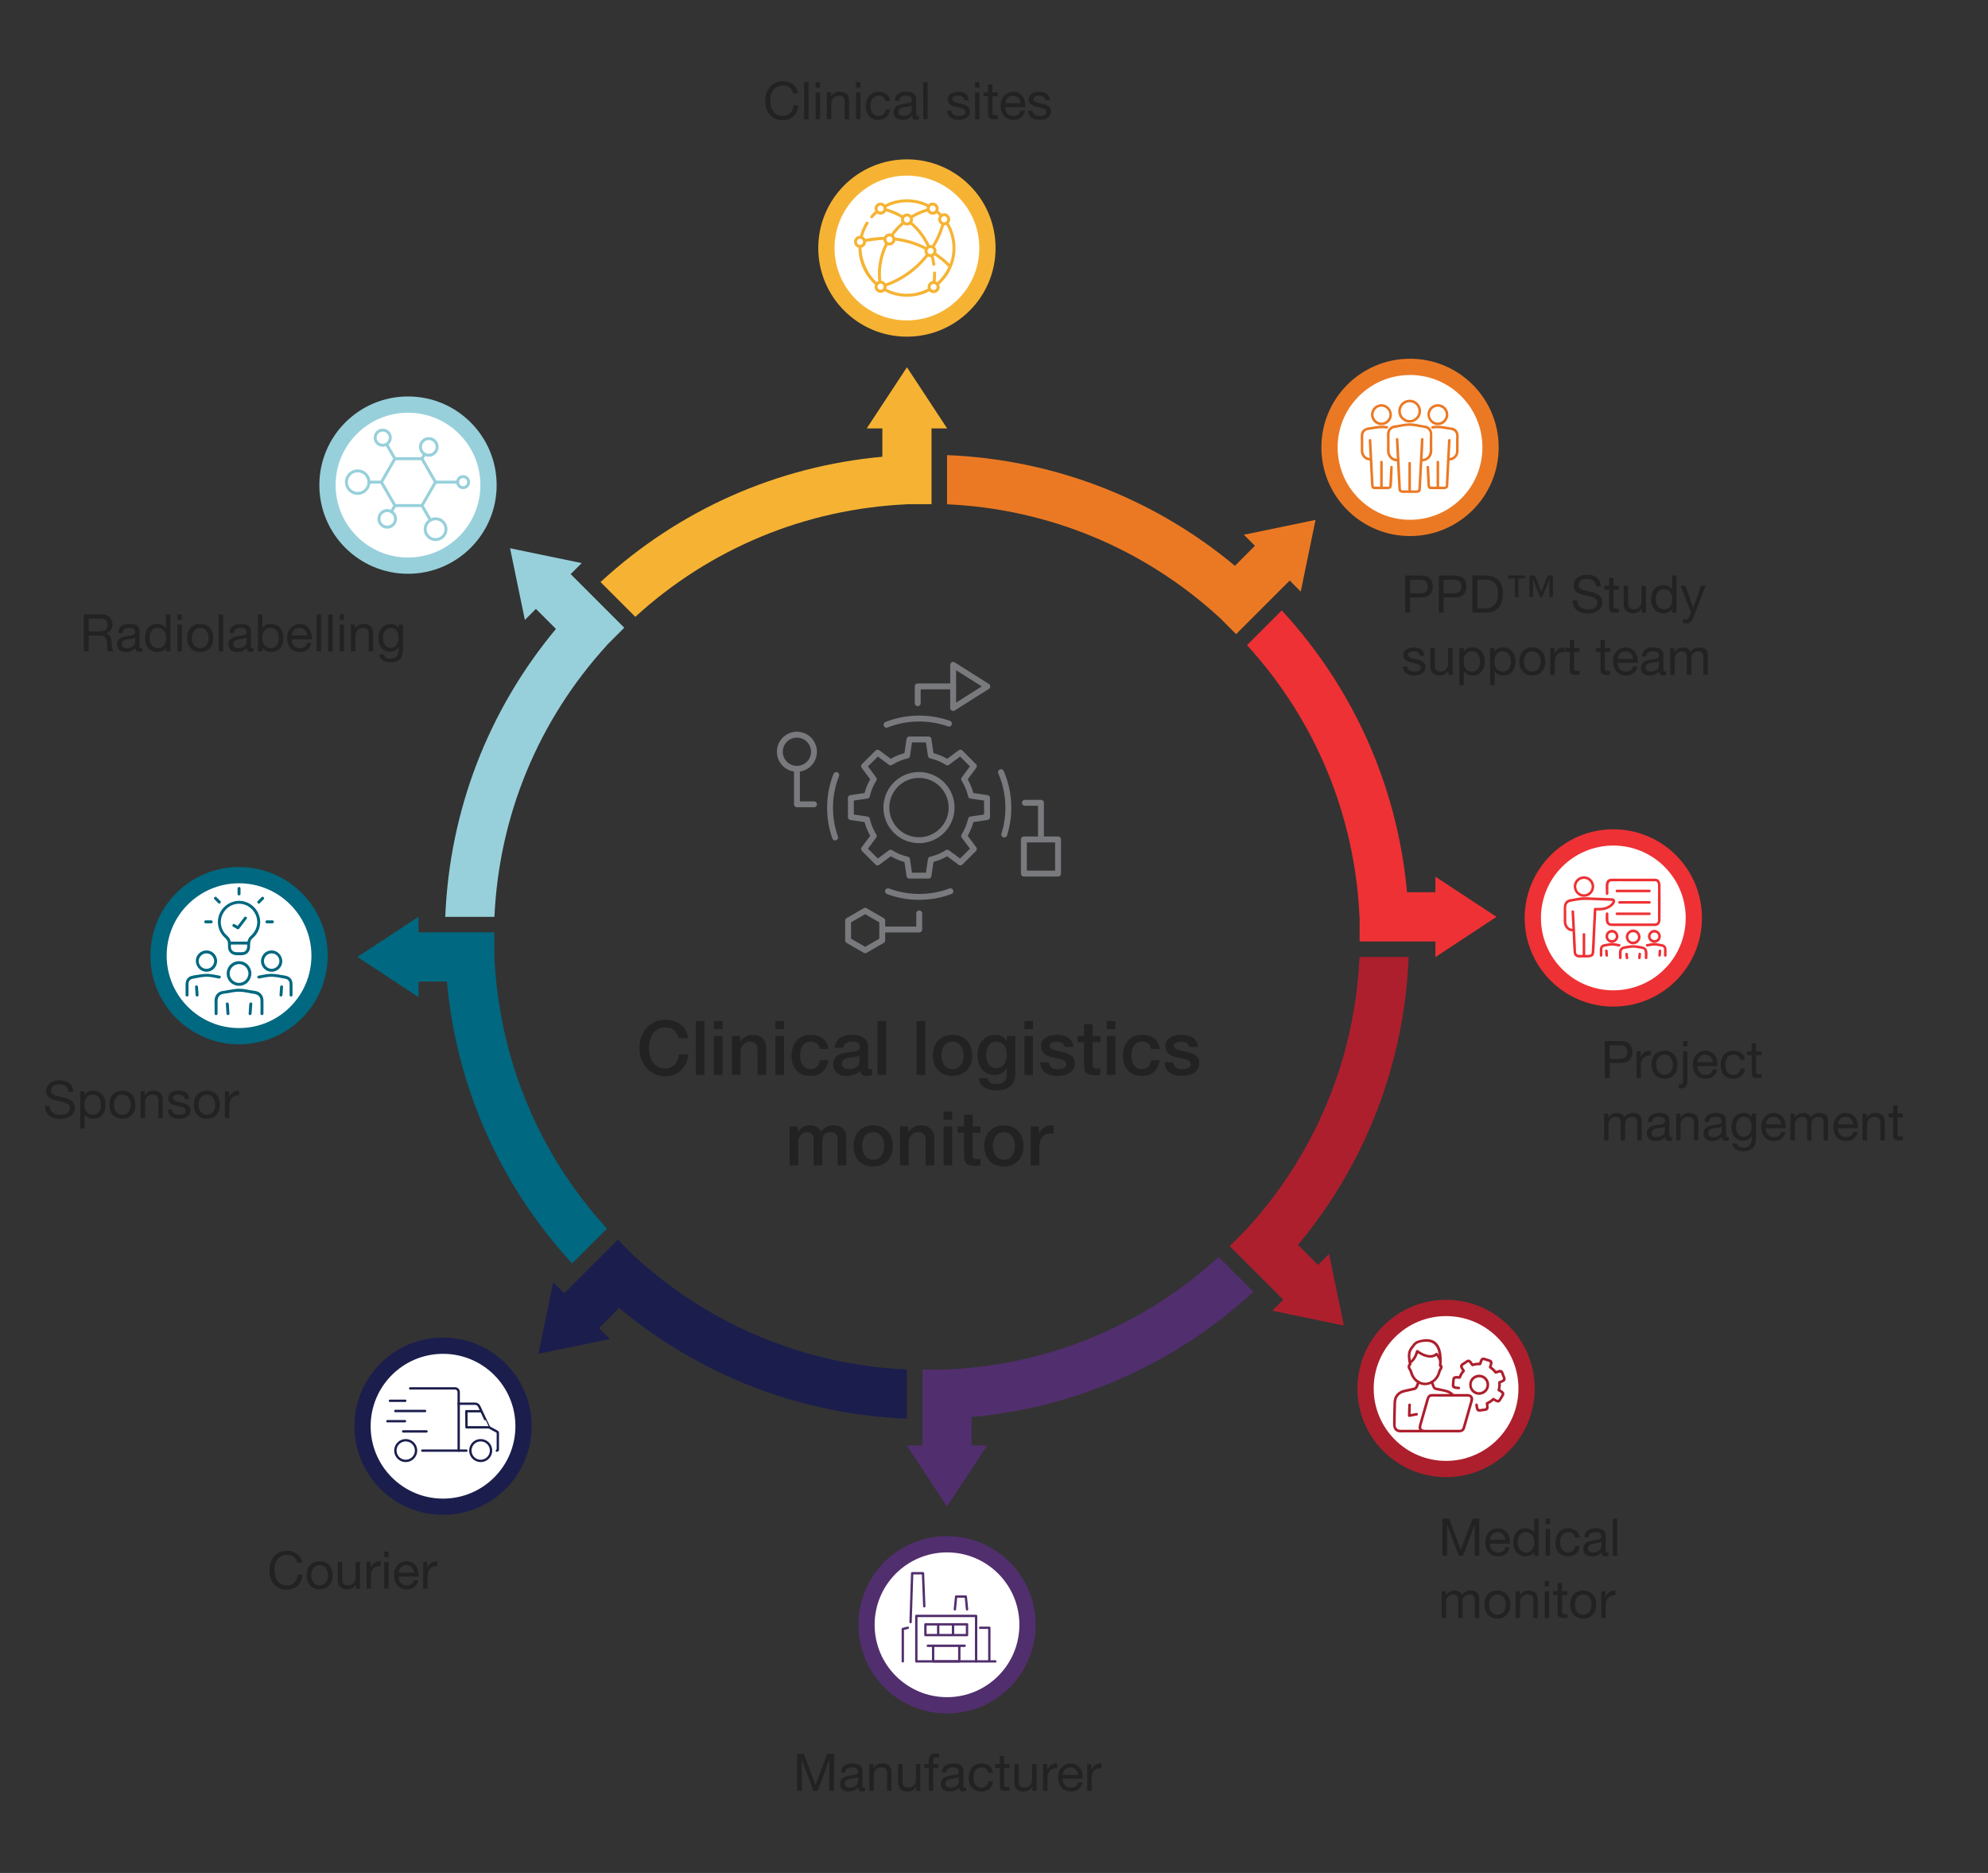 <svg xmlns="http://www.w3.org/2000/svg" id="objects" viewBox="0 0 1686.47 1588.59"><rect x="0" y="0" width="1686.47" height="1588.59" fill="#333333" stroke="none"/><defs><style>.cls-1{fill:#222}.cls-1,.cls-10,.cls-2,.cls-3,.cls-4,.cls-5,.cls-6,.cls-7,.cls-8,.cls-9{stroke-width:0}.cls-11{stroke:#97d0db;stroke-width:2.5px}.cls-11,.cls-12,.cls-13,.cls-14{fill:none;stroke-linecap:round;stroke-linejoin:round}.cls-12{stroke:#797a7d;stroke-width:5px}.cls-2{fill:#eb7924}.cls-3{fill:#ee3134}.cls-13{stroke:#512e6d}.cls-13,.cls-14{stroke-width:2px}.cls-4{fill:#006880}.cls-5{fill:#f6b333}.cls-6{fill:#97d0db}.cls-14{stroke:#1b1e4c}.cls-7{fill:#512e6d}.cls-8{fill:#1b1e4c}.cls-9{fill:#fff}.cls-10{fill:#ad1f2d}</style></defs><path class="cls-7" d="M824.24 1225.98h13.24l-34.1 51.86-34.12-51.86h13.26v-64.28h20.86v-.1c86.08-3.9 166.8-37.34 230.44-95.44l29.5 29.5c-66.4 61.2-149.74 98.14-239.08 106.28v24.04z"/><path class="cls-8" d="M769.38 1161.6v41.72c-90.24-3.66-175.28-36.46-244.22-93.9l-17 17 9.36 9.36-60.78 12.56 12.56-60.78 9.36 9.36 45.46-45.46 14.76 14.76.06-.06c63.62 58.1 144.34 91.54 230.44 95.44z"/><path class="cls-4" d="m514.9 1042.12-29.52 29.5c-61.2-66.4-98.14-149.74-106.28-239.1h-24.04v13.26l-51.86-34.12 51.86-34.1v13.24h64.28v20.86h.1c3.9 86.1 37.34 166.82 95.46 230.46z"/><path class="cls-10" d="m1127.48 1063.52 12.56 60.78-60.78-12.56 9.36-9.36-45.44-45.46 14.74-14.74-.06-.06c58.1-63.64 91.54-144.36 95.44-230.46h41.72c-3.66 90.24-36.46 175.28-93.88 244.24l16.98 16.98 9.36-9.36z"/><path class="cls-2" d="m1116 441-12.56 60.78-9.36-9.36-45.46 45.44-14.74-14.74-.06.06c-63.64-58.1-144.36-91.54-230.44-95.44v-41.72c90.22 3.66 175.26 36.46 244.22 93.88l16.98-16.98-9.36-9.36L1116 441z"/><path class="cls-3" d="M1217.68 811.78v-13.26h-64.28v-20.86h-.1c-3.9-86.08-37.34-166.8-95.44-230.44l29.5-29.5c61.2 66.4 98.14 149.74 106.28 239.08h24.04v-13.24l51.86 34.1-51.86 34.12z"/><path class="cls-6" d="m514.84 547.16.06.06c-58.12 63.64-91.56 144.36-95.46 230.44h-41.72c3.66-90.22 36.46-175.26 93.9-244.22l-17-16.98-9.36 9.36-12.56-60.78 60.78 12.56-9.36 9.36 45.46 45.46-14.74 14.74z"/><path class="cls-5" d="M803.48 363.36h-13.24v64.28h-20.86v.1c-86.1 3.9-166.82 37.34-230.44 95.44l-29.5-29.5c66.38-61.2 149.72-98.14 239.08-106.28v-24.04h-13.26l34.12-51.86 34.1 51.86z"/><path class="cls-1" d="M86.01 521.1c5.41 0 9.37 2.99 9.37 8.23 0 4.14-1.8 6.91-5.46 7.97v.09c3.12.62 4.58 2.46 4.8 8.23.13 3.7.66 5.5 1.76 6.91h-4.66c-.53-.7-.57-1.23-.75-2.42l-.18-3.43c-.04-1.63-.4-3.3-1.06-4.97s-2.07-2.55-4.27-2.6H75.22v13.42h-4.18v-31.42H86zm-1.84 14.48c4.62 0 7.04-1.76 7.04-5.59 0-3.39-1.98-5.37-5.41-5.37H75.24v10.96h8.93zM118.4 535.36v13.11c0 .84.4 1.28 1.19 1.28.35 0 .79-.09 1.14-.22v2.9c-.7.4-1.63.62-2.68.62-2.02 0-3.17-1.14-3.17-3.52-1.98 2.33-4.67 3.52-8.01 3.52-4.66 0-7.53-2.29-7.53-6.38 0-2.02.66-3.65 1.98-4.84 1.28-1.23 4.31-2.11 9.2-2.73 3.3-.4 4.18-1.19 4.18-2.82 0-2.51-1.54-3.74-5.06-3.74-3.7 0-5.5 1.36-5.68 4.31h-3.74c.26-5.06 3.7-7.61 9.68-7.61 6.43 0 8.49 2.55 8.49 6.12zm-10.7 14.39c4.36 0 6.95-2.55 6.95-5.06v-3.92c-.62.44-1.63.79-2.64.92l-3.83.57c-3.3.48-4.88 1.76-4.88 4.14 0 2.11 1.63 3.34 4.4 3.34zM144.53 521.1v31.42h-3.74v-3.08h-.09c-1.19 2.33-3.87 3.61-7.26 3.61-6.38 0-10.47-4.88-10.47-11.97s3.83-11.84 10.34-11.84c2.95 0 5.98 1.28 7.39 3.56h.09v-11.71h3.74zm-10.56 28.65c4.49 0 6.95-3.56 6.95-8.58s-2.6-8.63-7.22-8.63c-4.31 0-6.78 3.39-6.78 8.8 0 4.8 2.64 8.41 7.04 8.41zM154.25 521.1v4.58h-3.74v-4.58h3.74zm0 8.67v22.75h-3.74v-22.75h3.74zM180.92 541.17c0 7.04-4.36 11.88-11.05 11.88s-11.05-4.62-11.05-11.88 4.22-11.93 11.05-11.93 11.05 4.97 11.05 11.93zm-11.04 8.58c4.09 0 7.08-3.43 7.08-8.58s-2.99-8.63-7.13-8.63-7.04 3.34-7.04 8.63 2.95 8.58 7.08 8.58zM189.28 521.1v31.42h-3.74V521.1h3.74zM212.91 535.36v13.11c0 .84.4 1.28 1.19 1.28.35 0 .79-.09 1.14-.22v2.9c-.7.4-1.63.62-2.68.62-2.02 0-3.17-1.14-3.17-3.52-1.98 2.33-4.67 3.52-8.01 3.52-4.66 0-7.53-2.29-7.53-6.38 0-2.02.66-3.65 1.98-4.84 1.28-1.23 4.31-2.11 9.2-2.73 3.3-.4 4.18-1.19 4.18-2.82 0-2.51-1.54-3.74-5.06-3.74-3.7 0-5.5 1.36-5.68 4.31h-3.74c.26-5.06 3.7-7.61 9.68-7.61 6.43 0 8.49 2.55 8.49 6.12zm-10.7 14.39c4.36 0 6.95-2.55 6.95-5.06v-3.92c-.62.44-1.63.79-2.64.92l-3.83.57c-3.3.48-4.88 1.76-4.88 4.14 0 2.11 1.63 3.34 4.4 3.34zM222.58 521.1v11.75h.09c1.19-2.33 3.74-3.61 7.26-3.61 6.51 0 10.47 5.06 10.47 11.97s-3.96 11.84-10.39 11.84c-2.82 0-5.76-1.14-7.35-3.56h-.09v3.04h-3.74v-31.42h3.74zm7.05 28.65c4.31 0 6.82-3.26 6.82-8.8 0-4.8-2.64-8.41-7.08-8.41s-6.91 3.61-6.91 8.58c0 5.24 2.64 8.62 7.17 8.62zM261.88 532.76c1.8 2.33 2.68 5.37 2.68 9.07v.44h-17.03v.26c0 4.36 2.68 7.22 7.08 7.22 3.34 0 5.28-1.63 5.9-4.44h3.7c-1.01 5.06-4.58 7.75-9.73 7.75-2.38 0-4.4-.53-6.03-1.58-3.34-2.2-4.88-6.51-4.88-10.47 0-3.34.97-6.12 2.99-8.36 2.02-2.24 4.62-3.39 7.7-3.39 3.26 0 5.81 1.19 7.61 3.52zm-1.28 6.21c-.22-3.65-2.9-6.42-6.6-6.42s-6.16 2.55-6.47 6.42h13.07zM272.39 521.1v31.42h-3.74V521.1h3.74zM282.16 521.1v31.42h-3.74V521.1h3.74zM291.93 521.1v4.58h-3.74v-4.58h3.74zm0 8.67v22.75h-3.74v-22.75h3.74zM316.57 537.38v15.14h-3.74v-15.53c0-2.51-1.63-4.44-4.66-4.44-4.27 0-6.69 2.86-6.69 7v12.98h-3.74v-22.75h3.52v3.61h.09c1.67-2.86 4.05-4.14 7.39-4.14 5.5 0 7.83 2.9 7.83 8.14zM338.26 533.03h.04v-3.26h3.52v21.04c0 7.17-3.39 10.96-10.52 10.96-5.15 0-9.24-2.29-9.46-6.69h3.74c.13 2.38 2.99 3.7 5.9 3.7 4.4 0 6.82-2.95 6.82-8.71v-1.41h-.09c-1.14 2.51-3.92 4.14-7.09 4.14-6.16 0-10.17-4.67-10.17-11.53s3.78-12.01 10.47-12.01c3.21 0 5.54 1.5 6.82 3.78zm-6.91 16.46c4.14 0 6.78-3.52 6.78-8.8 0-4.8-2.33-8.14-6.51-8.14s-6.69 3.3-6.69 8.27c0 5.32 2.33 8.67 6.42 8.67zM1206.04 488.2c5.68 0 9.42 3.12 9.42 9.29s-3.83 9.29-9.15 9.29h-10.08v12.85h-4.18v-31.42h13.99zm-1.18 15.05c3.96 0 6.42-1.85 6.42-5.77s-2.29-5.76-6.69-5.76h-8.36v11.53h8.62zM1234.56 488.2c5.68 0 9.42 3.12 9.42 9.29s-3.83 9.29-9.15 9.29h-10.08v12.85h-4.18v-31.42h13.99zm-1.19 15.05c3.96 0 6.42-1.85 6.42-5.77s-2.29-5.76-6.69-5.76h-8.36v11.53h8.62zM1260.12 488.2c9.46 0 14.83 5.1 14.83 14.96 0 11.09-5.24 16.46-14.83 16.46h-11.04V488.2h11.04zm.22 27.9c6.25 0 10.43-4.05 10.43-12.37s-3.48-12.01-10.25-12.01h-7.26v24.38h7.08zM1293.78 488.2v2.42h-5.68v15.71h-2.99v-15.71h-5.68v-2.42h14.35zm8.32 0 5.41 13.77 5.32-13.77h4.58v18.13h-2.99v-15.14h-.09l-5.94 15.14h-1.89l-5.94-15.14h-.09v15.14h-2.99V488.2h4.62zM1357.98 497.4h-3.96c-.48-4.31-3.08-6.42-7.79-6.42s-7.04 1.94-7.04 5.37c0 1.23.57 2.2 1.58 3.04 1.06.79 3.87 1.63 8.49 2.55 6.73 1.36 10.03 4.05 10.03 9.07 0 2.95-1.23 5.24-3.61 6.86-2.38 1.67-5.28 2.51-8.67 2.51-7.53 0-12.94-3.87-12.98-11.09h3.96c.04 4.84 3.79 7.57 9.15 7.57 5.06 0 7.97-2.02 7.97-5.72 0-2.95-2.07-4.62-8.85-5.9-4.49-.88-7.44-1.94-8.98-3.26-1.54-1.36-2.29-3.12-2.29-5.32 0-5.81 4.88-9.2 11.4-9.2 6.95 0 11.53 3.56 11.57 9.95zM1368.8 490.05v6.82h4.53v3.3h-4.53v14.26c0 1.14.35 1.72 1.14 1.8.75.04 1.54.09 2.33.09h1.06v3.3h-3.08c-4.14 0-5.19-1.32-5.19-4.75v-14.7h-3.87v-3.3h3.87v-6.82h3.74zM1381.2 496.87v15.49c0 2.64 1.76 4.49 4.62 4.49 4.36 0 6.73-2.86 6.73-7v-12.98h3.74v22.75h-3.52v-3.61h-.09c-1.63 2.9-4.22 4.14-7.39 4.14-5.33 0-7.83-2.77-7.83-8.1v-15.18h3.74zM1422.26 488.2v31.42h-3.74v-3.08h-.09c-1.19 2.33-3.87 3.61-7.26 3.61-6.38 0-10.47-4.88-10.47-11.97s3.83-11.84 10.34-11.84c2.95 0 5.98 1.28 7.39 3.56h.09v-11.71h3.74zm-10.56 28.65c4.49 0 6.95-3.56 6.95-8.58s-2.6-8.63-7.22-8.63c-4.31 0-6.78 3.39-6.78 8.8 0 4.8 2.64 8.41 7.04 8.41zM1429.78 496.87l6.65 18.61h.09l6.38-18.61h3.96l-9.68 25.17c-1.98 5.28-3.48 6.69-6.82 6.69-.92 0-1.76-.09-2.6-.4v-3.43c.7.22 1.45.53 2.2.53 1.54 0 2.6-.75 3.17-2.29l1.45-3.65-9.02-22.62h4.22zM1208.29 556.27h-3.74v-.04c-.22-2.42-2.29-3.78-5.28-3.78s-4.84 1.06-4.84 2.9c0 1.67 1.54 2.64 4.62 3.34l3.52.79c4.4.97 6.73 2.86 6.73 6.29 0 4.49-3.74 7.17-9.68 7.17s-9.42-2.6-9.64-7.7h3.74c.09 2.82 2.33 4.4 6.12 4.4s5.5-1.14 5.5-3.39c0-1.01-.48-1.85-1.41-2.42-.92-.57-2.82-1.14-5.68-1.76-5.85-1.23-7.79-3.08-7.79-6.47 0-4 3.56-6.47 8.54-6.47 6.12 0 8.98 2.38 9.29 7.13zM1217.17 549.67v15.49c0 2.64 1.76 4.49 4.62 4.49 4.36 0 6.73-2.86 6.73-7v-12.98h3.74v22.75h-3.52v-3.61h-.09c-1.63 2.9-4.22 4.14-7.39 4.14-5.33 0-7.83-2.77-7.83-8.1v-15.18h3.74zM1259.59 561.11c0 6.95-3.96 11.84-10.39 11.84-2.82 0-5.76-1.14-7.35-3.56h-.09v11.75h-3.74v-31.46h3.74v3.08h.09c1.19-2.33 3.79-3.61 7.26-3.61 6.6 0 10.47 4.97 10.47 11.97zm-10.78 8.54c4.31 0 6.82-3.26 6.82-8.8 0-4.8-2.64-8.41-7.08-8.41s-6.91 3.61-6.91 8.58c0 5.24 2.64 8.62 7.17 8.62zM1285.68 561.11c0 6.95-3.96 11.84-10.39 11.84-2.82 0-5.76-1.14-7.35-3.56h-.09v11.75h-3.74v-31.46h3.74v3.08h.09c1.19-2.33 3.78-3.61 7.26-3.61 6.6 0 10.47 4.97 10.47 11.97zm-10.78 8.54c4.31 0 6.82-3.26 6.82-8.8 0-4.8-2.64-8.41-7.08-8.41s-6.91 3.61-6.91 8.58c0 5.24 2.64 8.62 7.17 8.62zM1310.94 561.07c0 7.04-4.36 11.88-11.04 11.88s-11.05-4.62-11.05-11.88 4.22-11.93 11.05-11.93 11.04 4.97 11.04 11.93zm-11.05 8.58c4.09 0 7.08-3.43 7.08-8.58s-2.99-8.63-7.13-8.63-7.04 3.34-7.04 8.63 2.95 8.58 7.08 8.58zM1327.17 549.14v3.96c-5.59 0-8.23 2.9-8.23 9.15v10.17h-3.74v-22.75h3.52v4.8h.09c1.76-3.61 4.27-5.32 7.83-5.32h.53zM1335.4 542.85v6.82h4.53v3.3h-4.53v14.26c0 1.14.35 1.72 1.14 1.8.75.04 1.54.09 2.33.09h1.06v3.3h-3.08c-4.14 0-5.19-1.32-5.19-4.75v-14.7h-3.87v-3.3h3.87v-6.82h3.74zM1361.49 542.85v6.82h4.53v3.3h-4.53v14.26c0 1.14.35 1.72 1.14 1.8.75.04 1.54.09 2.33.09h1.06v3.3h-3.08c-4.14 0-5.19-1.32-5.19-4.75v-14.7h-3.87v-3.3h3.87v-6.82h3.74zM1386.7 552.66c1.8 2.33 2.68 5.37 2.68 9.07v.44h-17.03v.26c0 4.36 2.68 7.22 7.08 7.22 3.34 0 5.28-1.63 5.9-4.44h3.7c-1.01 5.06-4.58 7.75-9.72 7.75-2.38 0-4.4-.53-6.03-1.58-3.34-2.2-4.88-6.51-4.88-10.47 0-3.34.97-6.12 2.99-8.36 2.02-2.24 4.62-3.39 7.7-3.39 3.26 0 5.81 1.19 7.61 3.52zm-1.27 6.21c-.22-3.65-2.9-6.43-6.6-6.43s-6.16 2.55-6.47 6.43h13.07zM1411.08 555.26v13.11c0 .84.4 1.28 1.19 1.28.35 0 .79-.09 1.14-.22v2.9c-.7.4-1.63.62-2.68.62-2.02 0-3.17-1.14-3.17-3.52-1.98 2.33-4.67 3.52-8.01 3.52-4.66 0-7.52-2.29-7.52-6.38 0-2.02.66-3.65 1.98-4.84 1.28-1.23 4.31-2.11 9.2-2.73 3.3-.4 4.18-1.19 4.18-2.82 0-2.51-1.54-3.74-5.06-3.74-3.7 0-5.5 1.36-5.68 4.31h-3.74c.26-5.06 3.7-7.61 9.68-7.61 6.42 0 8.49 2.55 8.49 6.12zm-10.69 14.39c4.36 0 6.95-2.55 6.95-5.06v-3.92c-.62.44-1.63.79-2.64.92l-3.83.57c-3.3.48-4.88 1.76-4.88 4.14 0 2.11 1.63 3.34 4.4 3.34zM1434.09 553.01c1.54-2.42 4.14-3.87 7.17-3.87 5.11 0 7.53 2.51 7.53 6.47v16.81h-3.74v-15.09c0-3.26-1.32-4.88-4.4-4.88-3.74 0-5.94 2.51-5.94 5.68v14.3h-3.74v-15.09c0-3.26-1.32-4.88-4.27-4.88-1.19 0-2.24.31-3.17.88-1.8 1.14-2.9 3.52-2.9 4.84v14.26h-3.74v-22.75h3.52v3.34h.09c1.72-2.6 4.14-3.87 7.35-3.87s5.46 1.41 6.25 3.87zM1375.38 883.02c5.68 0 9.42 3.12 9.42 9.29s-3.83 9.29-9.15 9.29h-10.08v12.85h-4.18v-31.42h13.99zm-1.19 15.06c3.96 0 6.42-1.85 6.42-5.77s-2.29-5.76-6.69-5.76h-8.36v11.53h8.62zM1400.24 891.17v3.96c-5.59 0-8.23 2.9-8.23 9.15v10.17h-3.74V891.7h3.52v4.8h.09c1.76-3.61 4.27-5.32 7.83-5.32h.53zM1423.12 903.09c0 7.04-4.36 11.88-11.05 11.88s-11.05-4.62-11.05-11.88 4.22-11.93 11.05-11.93 11.05 4.97 11.05 11.93zm-11.05 8.58c4.09 0 7.08-3.43 7.08-8.58s-2.99-8.63-7.13-8.63-7.04 3.34-7.04 8.63 2.95 8.58 7.08 8.58zM1431.48 891.69v25.79c0 3.56-1.85 5.68-5.46 5.68-.71 0-1.32-.04-1.94-.18v-3.21c.4.09.79.09 1.23.09.75 0 1.23-.13 1.5-.26.53-.26.92-.84.92-2.68V891.7h3.74zm0-8.67v4.58h-3.74v-4.58h3.74zM1454.36 894.69c1.8 2.33 2.68 5.37 2.68 9.07v.44h-17.03v.26c0 4.36 2.68 7.22 7.08 7.22 3.34 0 5.28-1.63 5.9-4.44h3.7c-1.01 5.06-4.58 7.75-9.72 7.75-2.38 0-4.4-.53-6.03-1.58-3.34-2.2-4.88-6.51-4.88-10.47 0-3.34.97-6.12 2.99-8.36 2.02-2.25 4.62-3.39 7.7-3.39 3.26 0 5.81 1.19 7.61 3.52zm-1.28 6.2c-.22-3.65-2.9-6.43-6.6-6.43s-6.16 2.55-6.47 6.43h13.07zM1480.23 899h-3.87c-.62-2.95-2.64-4.53-5.63-4.53-4.62 0-7.08 3.26-7.08 8.89 0 4.97 2.51 8.32 6.64 8.32 3.61 0 5.77-2.07 6.25-5.54h3.83c-.84 5.68-4.36 8.85-10.03 8.85-6.65 0-10.65-4.49-10.65-11.62s4.05-12.19 10.74-12.19c5.5 0 9.2 2.64 9.81 7.83zM1489.73 884.87v6.82h4.53v3.3h-4.53v14.26c0 1.14.35 1.72 1.14 1.8.75.04 1.54.09 2.33.09h1.06v3.3h-3.08c-4.14 0-5.19-1.32-5.19-4.75v-14.7h-3.87v-3.3h3.87v-6.82h3.74zM1377.98 947.84c1.54-2.42 4.14-3.87 7.17-3.87 5.11 0 7.53 2.51 7.53 6.47v16.81h-3.74v-15.09c0-3.26-1.32-4.88-4.4-4.88-3.74 0-5.94 2.51-5.94 5.68v14.3h-3.74v-15.09c0-3.26-1.32-4.88-4.27-4.88-1.19 0-2.24.31-3.17.88-1.8 1.14-2.9 3.52-2.9 4.84v14.26h-3.74v-22.75h3.52v3.34h.09c1.72-2.6 4.14-3.87 7.35-3.87s5.46 1.41 6.25 3.87zM1416.12 950.08v13.11c0 .84.4 1.28 1.19 1.28.35 0 .79-.09 1.14-.22v2.9c-.7.4-1.63.62-2.68.62-2.02 0-3.17-1.14-3.17-3.52-1.98 2.33-4.67 3.52-8.01 3.52-4.66 0-7.53-2.29-7.53-6.38 0-2.02.66-3.65 1.98-4.84 1.28-1.23 4.31-2.11 9.2-2.73 3.3-.4 4.18-1.19 4.18-2.82 0-2.51-1.54-3.74-5.06-3.74-3.7 0-5.5 1.36-5.68 4.31h-3.74c.26-5.06 3.7-7.61 9.68-7.61 6.42 0 8.49 2.55 8.49 6.12zm-10.69 14.39c4.36 0 6.95-2.55 6.95-5.06v-3.92c-.62.44-1.63.79-2.64.92l-3.83.57c-3.3.48-4.88 1.76-4.88 4.14 0 2.11 1.63 3.34 4.4 3.34zM1440.76 952.11v15.14h-3.74v-15.53c0-2.51-1.63-4.45-4.67-4.45-4.27 0-6.69 2.86-6.69 7v12.98h-3.74V944.5h3.52v3.61h.09c1.67-2.86 4.05-4.14 7.39-4.14 5.5 0 7.83 2.9 7.83 8.14zM1464.21 950.08v13.11c0 .84.4 1.28 1.19 1.28.35 0 .79-.09 1.14-.22v2.9c-.7.4-1.63.62-2.68.62-2.03 0-3.17-1.14-3.17-3.52-1.98 2.33-4.67 3.52-8.01 3.52-4.67 0-7.53-2.29-7.53-6.38 0-2.02.66-3.65 1.98-4.84 1.28-1.23 4.31-2.11 9.2-2.73 3.3-.4 4.18-1.19 4.18-2.82 0-2.51-1.54-3.74-5.06-3.74-3.7 0-5.5 1.36-5.68 4.31h-3.74c.26-5.06 3.7-7.61 9.68-7.61 6.43 0 8.49 2.55 8.49 6.12zm-10.69 14.39c4.36 0 6.95-2.55 6.95-5.06v-3.92c-.62.44-1.63.79-2.64.92l-3.83.57c-3.3.48-4.88 1.76-4.88 4.14 0 2.11 1.63 3.34 4.4 3.34zM1486.08 947.75h.04v-3.26h3.52v21.04c0 7.17-3.39 10.96-10.52 10.96-5.15 0-9.24-2.29-9.46-6.69h3.74c.13 2.38 2.99 3.7 5.9 3.7 4.4 0 6.82-2.95 6.82-8.71v-1.41h-.09c-1.14 2.51-3.92 4.14-7.08 4.14-6.16 0-10.17-4.66-10.17-11.53s3.79-12.01 10.47-12.01c3.21 0 5.54 1.5 6.82 3.78zm-6.91 16.46c4.14 0 6.78-3.52 6.78-8.8 0-4.8-2.33-8.14-6.51-8.14s-6.69 3.3-6.69 8.27c0 5.33 2.33 8.67 6.42 8.67zM1512.35 947.49c1.8 2.33 2.68 5.37 2.68 9.07v.44H1498v.26c0 4.36 2.68 7.22 7.08 7.22 3.34 0 5.28-1.63 5.9-4.44h3.7c-1.01 5.06-4.58 7.75-9.72 7.75-2.38 0-4.4-.53-6.03-1.58-3.34-2.2-4.88-6.51-4.88-10.47 0-3.34.97-6.12 2.99-8.36 2.02-2.25 4.62-3.39 7.7-3.39 3.26 0 5.81 1.19 7.61 3.52zm-1.28 6.2c-.22-3.65-2.9-6.43-6.6-6.43s-6.16 2.55-6.47 6.43h13.07zM1536.11 947.84c1.54-2.42 4.14-3.87 7.17-3.87 5.11 0 7.53 2.51 7.53 6.47v16.81h-3.74v-15.09c0-3.26-1.32-4.88-4.4-4.88-3.74 0-5.94 2.51-5.94 5.68v14.3h-3.74v-15.09c0-3.26-1.32-4.88-4.27-4.88-1.19 0-2.25.31-3.17.88-1.8 1.14-2.9 3.52-2.9 4.84v14.26h-3.74v-22.75h3.52v3.34h.09c1.72-2.6 4.14-3.87 7.35-3.87s5.46 1.41 6.25 3.87zM1573.51 947.49c1.8 2.33 2.69 5.37 2.69 9.07v.44h-17.03v.26c0 4.36 2.68 7.22 7.09 7.22 3.34 0 5.28-1.63 5.9-4.44h3.7c-1.01 5.06-4.58 7.75-9.73 7.75-2.38 0-4.4-.53-6.03-1.58-3.34-2.2-4.88-6.51-4.88-10.47 0-3.34.97-6.12 2.99-8.36 2.02-2.25 4.62-3.39 7.7-3.39 3.26 0 5.81 1.19 7.61 3.52zm-1.28 6.2c-.22-3.65-2.9-6.43-6.6-6.43s-6.16 2.55-6.47 6.43h13.07zM1598.9 952.11v15.14h-3.74v-15.53c0-2.51-1.63-4.45-4.67-4.45-4.27 0-6.69 2.86-6.69 7v12.98h-3.74V944.5h3.52v3.61h.09c1.67-2.86 4.05-4.14 7.39-4.14 5.5 0 7.83 2.9 7.83 8.14zM1609.72 937.67v6.82h4.53v3.3h-4.53v14.26c0 1.14.35 1.72 1.14 1.8.75.04 1.54.09 2.33.09h1.06v3.3h-3.08c-4.14 0-5.19-1.32-5.19-4.75v-14.7h-3.87v-3.3h3.87v-6.82h3.74zM1229.36 1288.14l9.9 26.4 9.95-26.4h5.72v31.42h-3.96v-26.14h-.09l-9.81 26.14h-3.57l-9.81-26.14h-.09v26.14h-3.96v-31.42h5.72zM1278.33 1299.8c1.8 2.33 2.68 5.37 2.68 9.07v.44h-17.03v.26c0 4.36 2.68 7.22 7.08 7.22 3.34 0 5.28-1.63 5.9-4.44h3.7c-1.01 5.06-4.58 7.75-9.72 7.75-2.38 0-4.4-.53-6.03-1.58-3.34-2.2-4.88-6.51-4.88-10.47 0-3.34.97-6.12 2.99-8.36 2.02-2.25 4.62-3.39 7.7-3.39 3.26 0 5.81 1.19 7.61 3.52zm-1.27 6.2c-.22-3.65-2.9-6.43-6.6-6.43s-6.16 2.55-6.47 6.43h13.07zM1305.22 1288.14v31.42h-3.74v-3.08h-.09c-1.19 2.33-3.87 3.61-7.26 3.61-6.38 0-10.47-4.88-10.47-11.97s3.83-11.84 10.34-11.84c2.95 0 5.99 1.28 7.39 3.56h.09v-11.71h3.74zm-10.57 28.65c4.49 0 6.95-3.56 6.95-8.58s-2.6-8.63-7.22-8.63c-4.31 0-6.78 3.39-6.78 8.8 0 4.8 2.64 8.41 7.04 8.41zM1314.94 1288.14v4.58h-3.74v-4.58h3.74zm0 8.67v22.75h-3.74v-22.75h3.74zM1340.06 1304.11h-3.87c-.62-2.95-2.64-4.53-5.63-4.53-4.62 0-7.08 3.26-7.08 8.89 0 4.97 2.51 8.32 6.64 8.32 3.61 0 5.76-2.07 6.25-5.54h3.83c-.84 5.68-4.36 8.85-10.03 8.85-6.64 0-10.65-4.49-10.65-11.62s4.05-12.19 10.74-12.19c5.5 0 9.2 2.64 9.81 7.83zM1362.19 1302.4v13.11c0 .84.4 1.28 1.19 1.28.35 0 .79-.09 1.14-.22v2.9c-.7.4-1.63.62-2.68.62-2.02 0-3.17-1.14-3.17-3.52-1.98 2.33-4.67 3.52-8.01 3.52-4.66 0-7.52-2.29-7.52-6.38 0-2.02.66-3.65 1.98-4.84 1.28-1.23 4.31-2.11 9.2-2.73 3.3-.4 4.18-1.19 4.18-2.82 0-2.51-1.54-3.74-5.06-3.74-3.7 0-5.5 1.37-5.68 4.31h-3.74c.26-5.06 3.7-7.61 9.68-7.61 6.42 0 8.49 2.55 8.49 6.12zm-10.69 14.39c4.36 0 6.95-2.55 6.95-5.06v-3.92c-.62.44-1.63.79-2.64.92l-3.83.57c-3.3.48-4.88 1.76-4.88 4.14 0 2.11 1.63 3.34 4.4 3.34zM1371.96 1288.14v31.42h-3.74v-31.42h3.74zM1240.14 1352.95c1.54-2.42 4.14-3.87 7.17-3.87 5.11 0 7.53 2.51 7.53 6.47v16.81h-3.74v-15.09c0-3.26-1.32-4.88-4.4-4.88-3.74 0-5.94 2.51-5.94 5.68v14.3h-3.74v-15.09c0-3.26-1.32-4.88-4.27-4.88-1.19 0-2.24.31-3.17.88-1.8 1.14-2.9 3.52-2.9 4.84v14.26h-3.74v-22.75h3.52v3.35h.09c1.72-2.6 4.14-3.87 7.35-3.87s5.46 1.41 6.25 3.87zM1281.32 1361c0 7.04-4.36 11.88-11.05 11.88s-11.04-4.62-11.04-11.88 4.22-11.93 11.04-11.93 11.05 4.97 11.05 11.93zm-11.04 8.59c4.09 0 7.08-3.43 7.08-8.58s-2.99-8.62-7.13-8.62-7.04 3.34-7.04 8.62 2.95 8.58 7.08 8.58zM1304.56 1357.22v15.14h-3.74v-15.53c0-2.51-1.63-4.44-4.66-4.44-4.27 0-6.69 2.86-6.69 7v12.98h-3.74v-22.75h3.52v3.61h.09c1.67-2.86 4.05-4.14 7.39-4.14 5.5 0 7.83 2.9 7.83 8.14zM1314.15 1340.94v4.58h-3.74v-4.58h3.74zm0 8.67v22.75h-3.74v-22.75h3.74zM1325.15 1342.79v6.82h4.53v3.3h-4.53v14.26c0 1.14.35 1.72 1.14 1.8.75.04 1.54.09 2.33.09h1.06v3.3h-3.08c-4.14 0-5.19-1.32-5.19-4.75v-14.7h-3.87v-3.3h3.87v-6.82h3.74zM1354.14 1361c0 7.04-4.36 11.88-11.05 11.88s-11.04-4.62-11.04-11.88 4.22-11.93 11.04-11.93 11.05 4.97 11.05 11.93zm-11.04 8.59c4.09 0 7.08-3.43 7.08-8.58s-2.99-8.62-7.13-8.62-7.04 3.34-7.04 8.62 2.95 8.58 7.08 8.58zM1370.38 1349.08v3.96c-5.59 0-8.23 2.9-8.23 9.15v10.17h-3.74v-22.75h3.52v4.8h.09c1.76-3.61 4.27-5.32 7.83-5.32h.53zM583.73 880.56h-8c-1.6-6.08-5.38-9.09-11.39-9.09-8.7 0-13.89 7.23-13.89 17.41s5.12 17.41 13.89 17.41c6.53 0 10.81-4.61 11.65-11.97h7.81c-.83 10.94-8.19 18.5-19.45 18.5-6.46 0-11.71-2.3-15.81-6.78-4.03-4.54-6.08-10.3-6.08-17.15 0-13.05 8.13-23.93 21.89-23.93 10.56 0 18.37 5.95 19.39 15.62zM597.56 866.03v45.69h-7.3v-45.69h7.3zM612.98 866.03v6.91h-7.3v-6.91h7.3zm0 12.61v33.08h-7.3v-33.08h7.3zM649.97 888.75v22.97h-7.3v-20.67c0-4.22-1.47-7.55-6.46-7.55s-8 4.22-8 8.51v19.71h-7.3v-33.08h6.91v4.86l.13.13c2.37-3.84 6.14-5.89 10.37-5.89 7.62 0 11.65 4.35 11.65 11.01zM665.14 866.03v6.91h-7.3v-6.91h7.3zm0 12.61v33.08h-7.3v-33.08h7.3zM702.71 889.71h-7.3c-.58-3.97-3.33-6.21-7.55-6.21-5.63 0-9.09 4.03-9.09 12.03 0 6.4 3.07 11.33 8.77 11.33 4.16 0 7.1-2.56 7.87-7.55h7.3c-1.41 8.7-6.78 13.31-15.17 13.31-9.66 0-16.06-6.53-16.06-17.09s5.89-17.79 16.32-17.79c8.58 0 14.21 4.42 14.91 11.97zM736.37 887.15v17.41c0 1.73.38 2.3 1.98 2.3.38 0 1.02 0 1.54-.13v5.05c-1.86.51-3.78.83-4.61.83-3.2 0-5.12-1.28-5.63-4.03-2.62 2.62-7.42 4.03-11.46 4.03-6.53 0-11.33-3.58-11.33-9.66s3.65-8.64 8.58-9.66c2.5-.51 5.25-.83 8.32-1.22 4.42-.51 5.76-1.54 5.76-4.1 0-2.88-2.3-4.48-6.85-4.48s-6.98 1.92-7.3 5.25h-7.3c.51-7.23 5.76-11.01 15.04-11.01 8 0 13.25 3.78 13.25 9.41zm-15.93 19.71c4.99 0 8.64-2.5 8.64-6.08v-5.63c-1.98 1.22-2.94 1.22-8 1.86-4.8.58-6.91 2.3-6.91 5.31 0 2.75 2.3 4.54 6.27 4.54zM751.73 866.03v45.69h-7.3v-45.69h7.3zM784.95 866.03v45.69h-7.3v-45.69h7.3zM824.76 895.15c0 10.3-6.34 17.47-16.7 17.47s-16.7-7.1-16.7-17.47 6.34-17.41 16.7-17.41 16.7 7.29 16.7 17.41zm-16.71 11.71c6.46 0 9.41-5.95 9.41-11.71s-2.88-11.65-9.47-11.65-9.34 5.82-9.34 11.65 2.94 11.71 9.41 11.71zM854 883.18h.13v-4.54h7.3v31.68c0 9.21-5.38 14.53-16.19 14.53-8.32 0-14.27-3.71-14.85-10.3h7.3c.64 3.2 2.82 4.86 7.94 4.86 5.7 0 8.51-2.94 8.51-8.26v-5.25h-.13c-2.18 3.71-5.76 5.82-9.92 5.82-9.34 0-14.85-6.46-14.85-17.34 0-9.54 6.14-16.64 14.97-16.64 4.48 0 8.06 1.86 9.79 5.44zm-8.76 22.78c5.5 0 8.89-4.54 8.89-11.52 0-6.59-3.33-10.94-8.89-10.94s-8.7 4.67-8.7 11.52c0 6.27 3.33 10.94 8.7 10.94zM876.28 866.03v6.91h-7.29v-6.91h7.29zm0 12.61v33.08h-7.29v-33.08h7.29zM910.77 887.92h-7.62c-.58-3.01-2.75-4.42-6.72-4.42-3.58 0-6.02 1.22-6.02 3.39 0 2.3 1.98 3.58 8.38 4.8 10.18 1.86 13.06 5.05 13.06 10.17 0 6.91-6.34 10.75-14.78 10.75s-14.46-3.9-14.66-11.52h7.3c.45 3.9 2.94 5.76 7.49 5.76s7.36-1.28 7.36-4.16c0-2.3-1.47-4.03-10.69-5.63-5.5-.96-10.75-3.39-10.75-9.86s6.08-9.47 13.82-9.47 13.12 3.58 13.82 10.18zM926.9 868.72v9.92h6.59v5.44h-6.59v18.05c0 3.46.83 4.16 3.65 4.16 1.34 0 2.69-.13 2.94-.26v5.63c-2.88.32-3.71.38-4.74.38-6.98 0-9.15-2.24-9.15-8.89v-19.07h-5.5v-5.44h5.5v-9.92h7.3zM946.23 866.03v6.91h-7.29v-6.91h7.29zm0 12.61v33.08h-7.29v-33.08h7.29zM983.79 889.71h-7.29c-.58-3.97-3.33-6.21-7.55-6.21-5.63 0-9.09 4.03-9.09 12.03 0 6.4 3.07 11.33 8.77 11.33 4.16 0 7.1-2.56 7.87-7.55h7.29c-1.41 8.7-6.78 13.31-15.17 13.31-9.66 0-16.06-6.53-16.06-17.09s5.89-17.79 16.32-17.79c8.58 0 14.21 4.42 14.91 11.97zM1016.31 887.92h-7.62c-.58-3.01-2.75-4.42-6.72-4.42-3.58 0-6.02 1.22-6.02 3.39 0 2.3 1.98 3.58 8.38 4.8 10.18 1.86 13.06 5.05 13.06 10.17 0 6.91-6.34 10.75-14.78 10.75s-14.46-3.9-14.66-11.52h7.3c.45 3.9 2.94 5.76 7.49 5.76s7.36-1.28 7.36-4.16c0-2.3-1.47-4.03-10.69-5.63-5.5-.96-10.75-3.39-10.75-9.86s6.08-9.47 13.82-9.47 13.12 3.58 13.82 10.18zM696.47 960.04c2.56-3.65 5.95-5.5 10.43-5.5 7.23 0 11.01 3.65 11.01 10.88v23.1h-7.3v-19.97c0-4.67-.45-8.26-6.02-8.26s-7.04 3.84-7.04 8.58v19.65h-7.3v-21.5c0-4.1-1.28-6.72-5.76-6.72s-7.3 4.16-7.3 8.38v19.84h-7.3v-33.09h6.91v4.61h.19c2.56-3.78 5.57-5.5 10.18-5.5 3.84 0 7.81 1.66 9.28 5.5zM757.46 971.95c0 10.3-6.34 17.47-16.7 17.47s-16.7-7.1-16.7-17.47 6.34-17.41 16.7-17.41 16.7 7.3 16.7 17.41zm-16.7 11.71c6.46 0 9.41-5.95 9.41-11.71s-2.88-11.65-9.47-11.65-9.34 5.82-9.34 11.65 2.94 11.71 9.41 11.71zM792.6 965.55v22.97h-7.3v-20.67c0-4.22-1.47-7.55-6.46-7.55s-8 4.22-8 8.51v19.71h-7.3v-33.09h6.91v4.86l.13.13c2.37-3.84 6.14-5.89 10.37-5.89 7.62 0 11.65 4.35 11.65 11.01zM807.76 942.83v6.91h-7.29v-6.91h7.29zm0 12.61v33.09h-7.29v-33.09h7.29zM825.17 945.52v9.92h6.59v5.44h-6.59v18.05c0 3.46.83 4.16 3.65 4.16 1.34 0 2.69-.13 2.94-.26v5.63c-2.88.32-3.71.38-4.74.38-6.98 0-9.15-2.24-9.15-8.9v-19.07h-5.5v-5.44h5.5v-9.92h7.3zM868.31 971.95c0 10.3-6.34 17.47-16.7 17.47s-16.7-7.1-16.7-17.47 6.34-17.41 16.7-17.41 16.7 7.3 16.7 17.41zm-16.71 11.71c6.46 0 9.41-5.95 9.41-11.71s-2.88-11.65-9.47-11.65-9.34 5.82-9.34 11.65 2.94 11.71 9.41 11.71zM893.78 954.73v7.04c-1.09-.19-2.11-.32-3.14-.32-5.44 0-8.96 4.74-8.96 11.07v16h-7.3v-33.09h6.85v6.4h.13c1.02-4.22 5.95-7.3 9.66-7.3 1.41 0 1.66 0 2.75.19zM256.46 1325.55h-4.18c-.92-4.31-4.18-6.69-8.8-6.69-6.64 0-10.65 5.24-10.65 12.72 0 7.96 3.83 13.16 10.69 13.16 5.15 0 8.67-3.56 9.06-9.07h4.18c-.88 8.1-5.85 12.59-13.6 12.59-4.49 0-8.05-1.5-10.65-4.44-2.6-2.99-3.87-6.95-3.87-11.93s1.32-8.85 4-11.93c2.68-3.08 6.29-4.62 10.87-4.62 6.86 0 12.01 3.83 12.94 10.21zM282.2 1336.15c0 7.04-4.36 11.88-11.05 11.88s-11.05-4.62-11.05-11.88 4.22-11.93 11.05-11.93 11.05 4.97 11.05 11.93zm-11.04 8.58c4.09 0 7.08-3.43 7.08-8.58s-2.99-8.63-7.13-8.63-7.04 3.34-7.04 8.63 2.95 8.58 7.08 8.58zM290.34 1324.75v15.49c0 2.64 1.76 4.49 4.62 4.49 4.36 0 6.73-2.86 6.73-7v-12.98h3.74v22.75h-3.52v-3.61h-.09c-1.63 2.9-4.22 4.14-7.39 4.14-5.32 0-7.83-2.77-7.83-8.1v-15.18h3.74zM322.9 1324.23v3.96c-5.59 0-8.23 2.9-8.23 9.15v10.17h-3.74v-22.75h3.52v4.8h.09c1.76-3.61 4.27-5.32 7.83-5.32h.53zM329.68 1316.08v4.58h-3.74v-4.58h3.74zm0 8.67v22.75h-3.74v-22.75h3.74zM352.56 1327.75c1.8 2.33 2.68 5.37 2.68 9.07v.44h-17.03v.26c0 4.36 2.68 7.22 7.08 7.22 3.34 0 5.28-1.63 5.9-4.44h3.7c-1.01 5.06-4.58 7.75-9.73 7.75-2.38 0-4.4-.53-6.03-1.58-3.34-2.2-4.88-6.51-4.88-10.47 0-3.34.97-6.12 2.99-8.36 2.02-2.25 4.62-3.39 7.7-3.39 3.26 0 5.81 1.19 7.61 3.52zm-1.28 6.2c-.22-3.65-2.9-6.43-6.6-6.43s-6.16 2.55-6.47 6.43h13.07zM370.95 1324.23v3.96c-5.59 0-8.23 2.9-8.23 9.15v10.17h-3.74v-22.75h3.52v4.8h.09c1.76-3.61 4.27-5.32 7.83-5.32h.53zM62.13 926.17h-3.96c-.48-4.31-3.08-6.42-7.79-6.42s-7.04 1.94-7.04 5.37c0 1.23.57 2.2 1.58 3.04 1.06.79 3.87 1.63 8.49 2.55 6.73 1.36 10.03 4.05 10.03 9.07 0 2.95-1.23 5.24-3.61 6.86-2.38 1.67-5.28 2.51-8.67 2.51-7.52 0-12.94-3.87-12.98-11.09h3.96c.04 4.84 3.78 7.57 9.15 7.57 5.06 0 7.97-2.02 7.97-5.72 0-2.95-2.07-4.62-8.85-5.9-4.49-.88-7.44-1.94-8.98-3.26-1.54-1.36-2.29-3.12-2.29-5.33 0-5.81 4.88-9.2 11.4-9.2 6.95 0 11.53 3.56 11.57 9.95zM89.59 937.08c0 6.95-3.96 11.84-10.39 11.84-2.82 0-5.76-1.14-7.35-3.57h-.09v11.75h-3.74v-31.46h3.74v3.08h.09c1.19-2.33 3.78-3.61 7.26-3.61 6.6 0 10.47 4.97 10.47 11.97zm-10.78 8.54c4.31 0 6.82-3.26 6.82-8.8 0-4.8-2.64-8.41-7.08-8.41s-6.91 3.61-6.91 8.58c0 5.24 2.64 8.62 7.17 8.62zM114.84 937.04c0 7.04-4.36 11.88-11.05 11.88s-11.05-4.62-11.05-11.88 4.22-11.93 11.05-11.93 11.05 4.97 11.05 11.93zm-11.04 8.58c4.09 0 7.08-3.43 7.08-8.58s-2.99-8.63-7.13-8.63-7.04 3.34-7.04 8.63 2.95 8.58 7.08 8.58zM138.07 933.25v15.14h-3.74v-15.53c0-2.51-1.63-4.45-4.66-4.45-4.27 0-6.69 2.86-6.69 7v12.98h-3.74v-22.75h3.52v3.61h.09c1.67-2.86 4.05-4.14 7.39-4.14 5.5 0 7.83 2.9 7.83 8.14zM160.56 932.24h-3.74v-.04c-.22-2.42-2.29-3.79-5.28-3.79s-4.84 1.06-4.84 2.91c0 1.67 1.54 2.64 4.62 3.34l3.52.79c4.4.97 6.73 2.86 6.73 6.29 0 4.49-3.74 7.17-9.68 7.17s-9.42-2.6-9.64-7.7h3.74c.09 2.82 2.33 4.4 6.12 4.4s5.5-1.14 5.5-3.39c0-1.01-.48-1.85-1.41-2.42-.92-.57-2.82-1.14-5.68-1.76-5.85-1.23-7.79-3.08-7.79-6.47 0-4 3.56-6.47 8.54-6.47 6.12 0 8.98 2.38 9.29 7.13zM186.56 937.04c0 7.04-4.36 11.88-11.05 11.88s-11.05-4.62-11.05-11.88 4.22-11.93 11.05-11.93 11.05 4.97 11.05 11.93zm-11.04 8.58c4.09 0 7.08-3.43 7.08-8.58s-2.99-8.63-7.13-8.63-7.04 3.34-7.04 8.63 2.95 8.58 7.08 8.58zM202.8 925.11v3.96c-5.59 0-8.23 2.9-8.23 9.15v10.17h-3.74v-22.75h3.52v4.8h.09c1.76-3.61 4.27-5.32 7.83-5.32h.53zM677.07 79.17h-4.18c-.92-4.31-4.18-6.69-8.8-6.69-6.65 0-10.65 5.24-10.65 12.72 0 7.96 3.83 13.16 10.69 13.16 5.15 0 8.67-3.56 9.06-9.07h4.18c-.88 8.1-5.85 12.59-13.6 12.59-4.49 0-8.05-1.5-10.65-4.44-2.6-2.99-3.87-6.95-3.87-11.93s1.32-8.84 4-11.93c2.68-3.08 6.29-4.62 10.87-4.62 6.86 0 12.01 3.83 12.94 10.21zM685.91 69.71v31.42h-3.74V69.71h3.74zM695.68 69.71v4.58h-3.74v-4.58h3.74zm0 8.67v22.75h-3.74V78.38h3.74zM720.32 85.99v15.14h-3.74V85.6c0-2.51-1.63-4.44-4.66-4.44-4.27 0-6.69 2.86-6.69 7v12.98h-3.74V78.39h3.52V82h.09c1.67-2.86 4.05-4.14 7.39-4.14 5.5 0 7.83 2.9 7.83 8.14zM729.91 69.71v4.58h-3.74v-4.58h3.74zm0 8.67v22.75h-3.74V78.38h3.74zM755.04 85.68h-3.87c-.62-2.95-2.64-4.53-5.63-4.53-4.62 0-7.08 3.26-7.08 8.89 0 4.97 2.51 8.32 6.65 8.32 3.61 0 5.76-2.07 6.25-5.54h3.83c-.84 5.68-4.36 8.85-10.03 8.85-6.65 0-10.65-4.49-10.65-11.62s4.05-12.19 10.74-12.19c5.5 0 9.2 2.64 9.81 7.83zM777.17 83.96v13.11c0 .84.4 1.28 1.19 1.28.35 0 .79-.09 1.14-.22v2.9c-.7.4-1.63.62-2.68.62-2.02 0-3.17-1.14-3.17-3.52-1.98 2.33-4.67 3.52-8.01 3.52-4.66 0-7.52-2.29-7.52-6.38 0-2.02.66-3.65 1.98-4.84 1.28-1.23 4.31-2.11 9.2-2.73 3.3-.4 4.18-1.19 4.18-2.82 0-2.51-1.54-3.74-5.06-3.74-3.7 0-5.5 1.36-5.68 4.31H759c.26-5.06 3.7-7.61 9.68-7.61 6.42 0 8.49 2.55 8.49 6.12zm-10.7 14.39c4.36 0 6.95-2.55 6.95-5.06v-3.92c-.62.44-1.63.79-2.64.92l-3.83.57c-3.3.48-4.88 1.76-4.88 4.14 0 2.11 1.63 3.34 4.4 3.34zM786.93 69.71v31.42h-3.74V69.71h3.74zM821.83 84.98h-3.74v-.04c-.22-2.42-2.29-3.78-5.28-3.78s-4.84 1.06-4.84 2.9c0 1.67 1.54 2.64 4.62 3.34l3.52.79c4.4.97 6.73 2.86 6.73 6.29 0 4.49-3.74 7.17-9.68 7.17s-9.42-2.6-9.64-7.7h3.74c.09 2.82 2.33 4.4 6.12 4.4s5.5-1.14 5.5-3.39c0-1.01-.48-1.85-1.41-2.42-.92-.57-2.82-1.14-5.68-1.76-5.85-1.23-7.79-3.08-7.79-6.47 0-4 3.56-6.47 8.54-6.47 6.12 0 8.98 2.38 9.29 7.13zM830.93 69.71v4.58h-3.74v-4.58h3.74zm0 8.67v22.75h-3.74V78.38h3.74zM841.93 71.55v6.82h4.53v3.3h-4.53v14.26c0 1.14.35 1.72 1.14 1.8.75.04 1.54.09 2.33.09h1.06v3.3h-3.08c-4.14 0-5.19-1.32-5.19-4.75v-14.7h-3.87v-3.3h3.87v-6.82h3.74zM867.15 81.37c1.8 2.33 2.68 5.37 2.68 9.07v.44H852.8v.26c0 4.36 2.68 7.22 7.08 7.22 3.34 0 5.28-1.63 5.9-4.44h3.7c-1.01 5.06-4.58 7.75-9.73 7.75-2.38 0-4.4-.53-6.03-1.58-3.34-2.2-4.88-6.51-4.88-10.47 0-3.34.97-6.12 2.99-8.36s4.62-3.39 7.7-3.39c3.26 0 5.81 1.19 7.61 3.52zm-1.28 6.2c-.22-3.65-2.9-6.42-6.6-6.42s-6.16 2.55-6.47 6.42h13.07zM890.55 84.98h-3.74v-.04c-.22-2.42-2.29-3.78-5.28-3.78s-4.84 1.06-4.84 2.9c0 1.67 1.54 2.64 4.62 3.34l3.52.79c4.4.97 6.73 2.86 6.73 6.29 0 4.49-3.74 7.17-9.68 7.17s-9.42-2.6-9.64-7.7h3.74c.09 2.82 2.33 4.4 6.12 4.4s5.5-1.14 5.5-3.39c0-1.01-.48-1.85-1.41-2.42s-2.82-1.14-5.68-1.76c-5.85-1.23-7.79-3.08-7.79-6.47 0-4 3.56-6.47 8.54-6.47 6.12 0 8.98 2.38 9.29 7.13zM681.91 1487.59l9.9 26.4 9.95-26.4h5.72v31.42h-3.96v-26.14h-.09l-9.81 26.14h-3.56l-9.81-26.14h-.09v26.14h-3.96v-31.42h5.72zM731.63 1501.85v13.11c0 .84.4 1.28 1.19 1.28.35 0 .79-.09 1.14-.22v2.9c-.7.4-1.63.62-2.68.62-2.02 0-3.17-1.14-3.17-3.52-1.98 2.33-4.67 3.52-8.01 3.52-4.66 0-7.52-2.29-7.52-6.38 0-2.02.66-3.65 1.98-4.84 1.28-1.23 4.31-2.11 9.2-2.73 3.3-.4 4.18-1.19 4.18-2.82 0-2.51-1.54-3.74-5.06-3.74-3.7 0-5.5 1.36-5.68 4.31h-3.74c.26-5.06 3.7-7.61 9.68-7.61 6.42 0 8.49 2.55 8.49 6.12zm-10.69 14.39c4.36 0 6.95-2.55 6.95-5.06v-3.92c-.62.44-1.63.79-2.64.92l-3.83.57c-3.3.48-4.88 1.76-4.88 4.14 0 2.11 1.63 3.34 4.4 3.34zM756.27 1503.87v15.14h-3.74v-15.53c0-2.51-1.63-4.45-4.66-4.45-4.27 0-6.69 2.86-6.69 7v12.98h-3.74v-22.75h3.52v3.61h.09c1.67-2.86 4.05-4.14 7.39-4.14 5.5 0 7.83 2.9 7.83 8.14zM765.64 1496.26v15.49c0 2.64 1.76 4.49 4.62 4.49 4.36 0 6.73-2.86 6.73-7v-12.98h3.74v22.75h-3.52v-3.61h-.09c-1.63 2.9-4.22 4.14-7.39 4.14-5.32 0-7.83-2.77-7.83-8.1v-15.18h3.74zM796.62 1487.59v3.26c-.57-.22-1.54-.31-2.11-.31-2.07 0-2.86.92-2.86 2.46v3.26h4.4v3.3h-4.4v19.45h-3.74v-19.45h-3.83v-3.3h3.83v-3.56c0-3.34 2.11-5.46 6.25-5.46.57 0 1.94.18 2.46.35zM817.21 1501.85v13.11c0 .84.4 1.28 1.19 1.28.35 0 .79-.09 1.14-.22v2.9c-.7.4-1.63.62-2.68.62-2.02 0-3.17-1.14-3.17-3.52-1.98 2.33-4.67 3.52-8.01 3.52-4.67 0-7.53-2.29-7.53-6.38 0-2.02.66-3.65 1.98-4.84 1.28-1.23 4.31-2.11 9.2-2.73 3.3-.4 4.18-1.19 4.18-2.82 0-2.51-1.54-3.74-5.06-3.74-3.7 0-5.5 1.36-5.68 4.31h-3.74c.26-5.06 3.7-7.61 9.68-7.61 6.42 0 8.49 2.55 8.49 6.12zm-10.69 14.39c4.36 0 6.95-2.55 6.95-5.06v-3.92c-.62.44-1.63.79-2.64.92l-3.83.57c-3.3.48-4.88 1.76-4.88 4.14 0 2.11 1.63 3.34 4.4 3.34zM842.34 1503.57h-3.87c-.62-2.95-2.64-4.53-5.63-4.53-4.62 0-7.08 3.26-7.08 8.89 0 4.97 2.51 8.32 6.65 8.32 3.61 0 5.76-2.07 6.25-5.54h3.83c-.84 5.68-4.36 8.84-10.03 8.84-6.65 0-10.65-4.49-10.65-11.62s4.05-12.19 10.74-12.19c5.5 0 9.2 2.64 9.81 7.83zM851.84 1489.44v6.82h4.53v3.3h-4.53v14.26c0 1.14.35 1.72 1.14 1.8.75.04 1.54.09 2.33.09h1.06v3.3h-3.08c-4.14 0-5.19-1.32-5.19-4.75v-14.7h-3.87v-3.3h3.87v-6.82h3.74zM864.24 1496.26v15.49c0 2.64 1.76 4.49 4.62 4.49 4.36 0 6.73-2.86 6.73-7v-12.98h3.74v22.75h-3.52v-3.61h-.09c-1.63 2.9-4.22 4.14-7.39 4.14-5.33 0-7.83-2.77-7.83-8.1v-15.18h3.74zM896.81 1495.73v3.96c-5.59 0-8.23 2.9-8.23 9.15v10.17h-3.74v-22.75h3.52v4.8h.09c1.76-3.61 4.27-5.33 7.83-5.33h.53zM915.9 1499.25c1.8 2.33 2.68 5.37 2.68 9.06v.44h-17.03v.26c0 4.36 2.68 7.22 7.08 7.22 3.34 0 5.28-1.63 5.9-4.45h3.7c-1.01 5.06-4.58 7.75-9.72 7.75-2.38 0-4.4-.53-6.03-1.58-3.34-2.2-4.88-6.51-4.88-10.47 0-3.34.97-6.12 2.99-8.36s4.62-3.39 7.7-3.39c3.26 0 5.81 1.19 7.61 3.52zm-1.27 6.21c-.22-3.65-2.9-6.42-6.6-6.42s-6.16 2.55-6.47 6.42h13.07zM934.29 1495.73v3.96c-5.59 0-8.23 2.9-8.23 9.15v10.17h-3.74v-22.75h3.52v4.8h.09c1.76-3.61 4.27-5.33 7.83-5.33h.53z"/><circle class="cls-6" cx="346.12" cy="411.47" r="75.2"/><circle class="cls-9" cx="346.12" cy="411.47" r="61.4"/><path class="cls-11" d="m357.97 389.06 11.48 19.88-11.48 19.88h-22.95l-11.48-19.88 11.48-19.88h22.95zM357.97 428.82l7.15 12.37M327.89 376.71l7.13 12.35M357.97 389.06l2.25-3.89M332.03 434l2.99-5.18M369.45 408.94h18.74M312.99 408.94h10.55M331.09 371.17a6.4 6.4 0 1 1-12.799.001 6.4 6.4 0 0 1 12.799-.001zM370.79 379.07c0 3.89-3.15 7.04-7.04 7.04s-7.04-3.15-7.04-7.04 3.15-7.04 7.04-7.04 7.04 3.15 7.04 7.04z"/><circle class="cls-11" cx="392.88" cy="408.94" r="4.69"/><path class="cls-11" d="M378.36 448.83c0 4.88-3.95 8.83-8.83 8.83s-8.83-3.95-8.83-8.83 3.95-8.83 8.83-8.83 8.83 3.95 8.83 8.83zM335.55 440.09c0 3.89-3.15 7.04-7.04 7.04s-7.04-3.15-7.04-7.04 3.15-7.04 7.04-7.04 7.04 3.15 7.04 7.04zM312.99 408.94c0 5.28-4.28 9.57-9.57 9.57s-9.57-4.28-9.57-9.57 4.28-9.57 9.57-9.57 9.57 4.28 9.57 9.57z"/><circle class="cls-5" cx="769.37" cy="210.36" r="75.2"/><circle class="cls-9" cx="769.37" cy="210.36" r="61.4"/><path class="cls-5" d="M807.2 226.7c.03-.05.05-.1.07-.15 5.09-11.76 4.18-26.18-2.44-37.22 3.53-4.22-1.06-10.28-6.08-7.93a45.14 45.14 0 0 0-2.77-2.59c1.88-5.12-4.4-9.33-8.32-5.49-11.38-5.75-25.54-5.68-36.87.2-4.03-4.27-10.79.3-8.35 5.66a42.873 42.873 0 0 0-3.93 3.93c-1.06 1.21.86 2.86 1.9 1.66 1.13-1.29 2.37-2.52 3.66-3.66 2.5 1.81 6.15.89 7.53-1.88 4.54 1.31 8.87 3.18 12.92 5.6a5.13 5.13 0 0 0 .39 3.71 57.056 57.056 0 0 0-8.92 9.7c-2.4-.72-5.04.49-6.1 2.76-5.29.03-10.6.6-15.83 1.7-.45-.86-1.16-1.56-2-2.05.97-3.81 2.54-7.46 4.62-10.82.84-1.34-1.28-2.74-2.13-1.33a41.12 41.12 0 0 0-4.92 11.51c-6.03.1-7.06 8.45-1.31 10.06-.08 11.9 5.06 23.46 13.98 31.34-1.87 5.02 4.18 9.17 8.17 5.63 11.63 6.18 26.33 6.18 37.96 0 4.05 4.02 10.55-.47 8.27-5.71 4.57-4.1 8.15-9.09 10.52-14.62zm-1.59-2.83a79.45 79.45 0 0 0-11.39-9.38c.57-1.81.08-3.85-1.28-5.19 3.43-5.7 6.12-11.81 8.01-18.2.64 0 1.24-.12 1.8-.32 5.81 9.8 6.87 22.43 2.86 33.08zm-58.02 14.25c-1.06-10.4.81-20.77 5.41-30.13 2.86.89 5.97-.99 6.52-3.93a75.97 75.97 0 0 1 24.92 7.59c-.37 1.46-.07 3.09.84 4.32-8.86 11.22-20.55 19.66-33.93 24.5a5.127 5.127 0 0 0-3.76-2.35zm39.21-25.19c0-1.43 1.16-2.59 2.57-2.59 3.41.13 3.41 5.04 0 5.18-1.43.02-2.57-1.16-2.57-2.59zM803.54 186c0 1.43-1.16 2.59-2.57 2.59-3.41-.13-3.41-5.04 0-5.18 1.43-.02 2.57 1.14 2.57 2.59zm-6.72-2.97c-1.75 2.45-.94 5.98 1.7 7.44a75.9 75.9 0 0 1-7.75 17.56c-.69-.2-1.46-.25-2.17-.13a58.422 58.422 0 0 0-14.65-19.36c.59-1.13.72-2.49.39-3.71 3.9-2.32 8.07-4.15 12.42-5.44 1.45 2.81 5.34 3.6 7.75 1.5.81.67 1.58 1.39 2.32 2.15zm-29.96 3.15c0-1.43 1.16-2.59 2.57-2.59 3.41.13 3.41 5.04 0 5.18-1.43 0-2.57-1.16-2.57-2.59zm24.38-11.82c1.41 0 2.57 1.16 2.57 2.59-.13 3.44-5.01 3.44-5.14 0 0-1.43 1.16-2.59 2.57-2.59zm-44.21 5.17c-1.41 0-2.57-1.16-2.57-2.59.13-3.44 5.01-3.44 5.14 0a2.56 2.56 0 0 1-2.57 2.59zm5.09-2.77c-.02-.35-.07-.69-.13-1.02 10.55-5.46 23.74-5.54 34.38-.25-.13.45-.22.94-.22 1.45a57.849 57.849 0 0 0-13.07 5.71c-1.97-2.03-5.34-2.03-7.31 0a56.702 56.702 0 0 0-13.64-5.88zm14.45 13.66c1.7 1.16 4.02 1.16 5.71 0a55.966 55.966 0 0 1 14 18.47c-.22.17-.44.37-.62.57a78.092 78.092 0 0 0-26.31-7.95c-.25-.76-.67-1.43-1.21-1.98 2.47-3.34 5.29-6.4 8.44-9.11zm-12.06 10.1c1.41 0 2.57 1.16 2.57 2.59-.13 3.44-5.01 3.44-5.14 0 0-1.43 1.16-2.59 2.57-2.59zM727 205.09c0-1.43 1.16-2.59 2.57-2.59 3.41.13 3.41 5.04 0 5.18-1.43.02-2.57-1.16-2.57-2.59zm3.83 4.95s3.83-.84 3.83-4.92c0 0 9.83-1.56 14.77-1.63.1 1.23.62 2.32 1.41 3.16a57.831 57.831 0 0 0-5.75 31.82c-.49.2-.94.49-1.34.82-8.23-7.36-12.92-19.71-12.92-29.25zm16.2 35.76c-1.41 0-2.57-1.16-2.57-2.59s1.16-2.59 2.57-2.59 2.57 1.21 2.57 2.59a2.56 2.56 0 0 1-2.57 2.59zm22.4 3.35c-6.12 0-12.17-1.46-17.58-4.25.22-.62.32-1.34.27-2.02 13.85-4.99 25.94-13.71 35.1-25.31.76.35 1.6.52 2.42.47.55 2.08 1.01 4.2 1.31 6.32.24 1.63 2.74 1.26 2.49-.37-.34-2.25-.81-4.5-1.41-6.7.3-.18.59-.4.84-.66 4.2 2.86 8.13 6.13 11.68 9.76-2.2 4.87-5.41 9.28-9.49 12.92-.4-.3-.86-.54-1.33-.72.25-2.34.35-4.7.32-7.06-.03-1.65-2.55-1.61-2.52.03.03 2.25-.07 4.52-.3 6.77-2.97.47-4.92 3.56-4.1 6.45-5.43 2.86-11.53 4.35-17.69 4.35zm22.6-3.13c-1.41 0-2.57-1.16-2.57-2.59.13-3.44 5.01-3.44 5.14 0 0 1.43-1.14 2.59-2.57 2.59z"/><circle class="cls-2" cx="1196.16" cy="379.47" r="75.2"/><circle class="cls-9" cx="1196.16" cy="379.47" r="61.4"/><path class="cls-2" d="M1184.13 372.59c.34 6.6.68 13.19 1.01 19.79.38 7.48.6 15 1.15 22.47.3 4.05 4.75 3.21 7.65 3.21h6.93c1.76 0 3.7-.03 4.36-2.08.22-.69.19-1.49.23-2.2.07-1.4.14-2.8.22-4.2l.69-13.48c.39-7.68 1.05-15.4 1.18-23.1 0-.14.01-.28.02-.42.07-1.39-2.09-1.38-2.16 0l-2.13 41.61c-.04.79.08 1.52-.97 1.7-1.47.24-3.21 0-4.69 0h-6.58c-.98 0-2.32.3-2.57-.92-.16-.75-.08-1.63-.12-2.4l-.24-4.65-.69-13.47c-.37-7.29-.75-14.58-1.12-21.88-.07-1.38-2.23-1.39-2.16 0z"/><path class="cls-2" d="M1206.49 391.34c4.74 0 8.43-3.9 8.55-8.55.06-2.32 0-4.66 0-6.98 0-2.6.07-5.22 0-7.82-.06-2.05-.83-4-2.38-5.38-1.45-1.29-3.03-1.6-4.86-1.86-3.16-.45-6.25-1.31-9.43-1.59-4.25-.39-8.33.47-12.48 1.23-1.29.24-2.72.3-3.97.65a7.19 7.19 0 0 0-4.81 4.44c-.85 2.32-.45 5.28-.45 7.7 0 3.17-.05 6.34 0 9.5.08 4.69 3.74 8.67 8.55 8.67 1.39 0 1.39-2.16 0-2.16-3.79 0-6.37-3.14-6.39-6.76-.02-2.5 0-5.01 0-7.51 0-2.27-.07-4.56 0-6.83.05-1.78.77-3.39 2.31-4.37 1.18-.75 2.53-.74 3.86-.99 2.85-.52 5.73-1.22 8.62-1.45 3.78-.3 7.38.4 11.06 1.08 3.04.56 6.85.54 7.98 4.06.61 1.9.24 4.37.24 6.33v9.19c0 3.77-2.25 7.26-6.39 7.26-1.39 0-1.39 2.16 0 2.16zM1203.37 348.72c-.1 4.1-3.35 7.52-7.52 7.52s-7.52-3.42-7.52-7.52 3.42-7.53 7.52-7.52c4.18 0 7.42 3.41 7.52 7.52.03 1.39 2.19 1.39 2.16 0-.1-3.99-2.46-7.59-6.23-9.04-3.85-1.48-8.34-.27-10.94 2.92-2.54 3.11-2.89 7.6-.83 11.06 2.06 3.45 6.1 5.27 10.04 4.58 4.63-.81 7.85-4.91 7.96-9.52.03-1.39-2.12-1.39-2.16 0zM1196.93 416.98v-24.14c0-1.39-2.16-1.39-2.16 0v24.14c0 1.39 2.16 1.39 2.16 0zM1210.18 396.19c.26 5.11.52 10.21.79 15.32.06 1.08.21 2.11 1.15 2.82.88.68 1.92.59 2.96.59h9.23c2.16 0 4.08-.42 4.28-3.01.13-1.65.17-3.32.25-4.97.33-6.48.66-12.96 1-19.44l.72-14.07c.07-1.39-2.09-1.38-2.16 0l-1.5 29.23-.36 7.05c-.04.86.28 2.76-.84 3.06-.73.2-1.78 0-2.53 0h-8.61c-.75 0-1.24-.12-1.41-.92-.22-1.03-.11-2.24-.17-3.29l-.27-5.25-.36-7.11c-.07-1.38-2.23-1.39-2.16 0z"/><path class="cls-2" d="M1229.47 390.6c4.37 0 7.77-3.6 7.88-7.89.06-2.45 0-4.9 0-7.35s.29-4.93-.1-7.27a6.632 6.632 0 0 0-4-5c-1.2-.5-2.6-.54-3.89-.77-4.86-.89-9.48-1.72-14.44-.87-1.37.23-.79 2.31.57 2.08 3.97-.68 7.72-.15 11.62.56 2.7.49 6.45.43 7.72 3.32.77 1.77.37 4.35.37 6.21v7.99c0 1.09.02 2.16-.39 3.2-.85 2.17-3.01 3.64-5.34 3.64-1.39 0-1.39 2.16 0 2.16z"/><path class="cls-2" d="M1226.53 351.69c-.1 3.69-3 6.74-6.75 6.75-3.67 0-6.76-3.08-6.75-6.75 0-3.68 3.06-6.75 6.75-6.75s6.66 3.07 6.75 6.75c.04 1.39 2.19 1.39 2.16 0-.1-3.72-2.31-7.06-5.85-8.37-3.47-1.28-7.51-.19-9.88 2.64-5.21 6.25.32 15.85 8.34 14.5 4.3-.73 7.28-4.5 7.39-8.77.04-1.39-2.12-1.39-2.16 0zM1220.86 413.85v-21.98c0-1.39-2.16-1.39-2.16 0v21.98c0 1.39 2.16 1.39 2.16 0zM1179.36 396.19l-.75 14.55c-.04.74.17 1.75-.75 2.03-.65.19-1.65 0-2.32 0h-8.69c-.67 0-1.26.09-1.56-.68-.13-.34-.05-.92-.07-1.28-.1-2.05-.21-4.09-.31-6.14l-.96-18.74c-.21-4.17-.43-8.34-.64-12.51-.07-1.38-2.23-1.39-2.16 0 .54 10.49 1.08 20.99 1.61 31.48.11 2.1.21 4.19.32 6.29.1 1.93.75 3.63 3.03 3.73 2.79.12 5.61 0 8.4 0 2.39 0 5.86.54 6.19-2.76.52-5.29.55-10.66.82-15.97.07-1.39-2.09-1.38-2.16 0z"/><path class="cls-2" d="M1162.23 388.44c-3.53 0-5.71-2.94-5.72-6.24-.01-2.48 0-4.96 0-7.43 0-1.85-.08-3.72 0-5.58.1-2.34 1.71-4.14 4.05-4.45.97-.13 1.92-.28 2.89-.45 4.28-.78 8.39-1.52 12.76-.77 1.36.23 1.94-1.85.57-2.08-4.47-.77-8.66-.19-13.05.61-3.36.61-7.01.73-8.71 4.26-1.07 2.22-.66 5.19-.66 7.58 0 2.84-.02 5.68 0 8.52.04 4.39 3.33 8.18 7.88 8.18 1.39 0 1.39-2.16 0-2.16zM1163.01 351.69c.1 3.72 2.31 7.06 5.85 8.37 3.47 1.28 7.51.19 9.88-2.64 5.21-6.25-.32-15.85-8.34-14.5-4.3.73-7.28 4.5-7.39 8.77-.04 1.39 2.12 1.39 2.16 0 .1-3.69 3-6.74 6.75-6.75 3.67 0 6.76 3.08 6.75 6.75 0 3.68-3.06 6.75-6.75 6.75s-6.66-3.07-6.75-6.75c-.04-1.39-2.19-1.39-2.16 0zM1173 413.85v-21.98c0-1.39-2.16-1.39-2.16 0v21.98c0 1.39 2.16 1.39 2.16 0z"/><circle class="cls-3" cx="1368.62" cy="778.59" r="75.2"/><circle class="cls-9" cx="1368.62" cy="778.59" r="61.4"/><path class="cls-3" d="M1364.43 757.99v-6.77c0-1.97.6-3.7 2.79-3.73 4.19-.07 8.39 0 12.58 0h23.2c.4 0 .81-.03 1.21 0 1.5.12 2.24 1.37 2.3 2.79.15 3.72 0 7.49 0 11.21v16.41c0 1.24.24 2.98-.36 4.11-.81 1.52-2.31 1.26-3.74 1.26h-31.36c-1.38 0-2.77.05-4.16 0-2.81-.11-2.47-3.24-2.47-5.26v-3.07c0-1.4-2.18-1.4-2.18 0 0 2.34-.48 5.3.37 7.53.85 2.23 2.74 2.97 4.92 2.97h32.64c1.34 0 2.69.05 4.02 0 2.83-.1 4.43-2.49 4.48-5.16.17-9.81.06-19.65 0-29.47-.02-2.69-1.36-5.37-4.36-5.52-1.06-.05-2.13 0-3.2 0h-32.94c-1.75 0-3.36 0-4.66 1.45-1.89 2.12-1.28 5.78-1.28 8.4v2.83c0 1.4 2.18 1.4 2.18 0zM1350.26 751.98c-.1 3.57-2.91 6.55-6.55 6.55s-6.54-2.98-6.55-6.55c-.01-3.58 2.99-6.55 6.55-6.55s6.46 2.98 6.55 6.55c.04 1.4 2.22 1.4 2.18 0-.1-3.62-2.23-6.87-5.65-8.17-3.43-1.3-7.44-.24-9.78 2.57-5.11 6.14.38 15.55 8.23 14.19 4.19-.73 7.09-4.42 7.2-8.59.04-1.4-2.14-1.4-2.18 0z"/><path class="cls-3" d="M1334.25 787.82c-3.65 0-5.55-3.07-5.55-6.37v-8.14c0-2.05-.47-5 .8-6.76 1.09-1.51 2.62-1.64 4.3-1.93 1.35-.24 2.69-.49 4.04-.74 4.46-.82 8.69-.57 13.19-.41 5.26.19 10.52.39 15.78.58.92.03 1.44.1.81 1.23-1.12 2.01-3.52 3.28-5.62 4-2.87.99-5.84.77-8.83.77-.61 0-1.06.5-1.09 1.09-.57 11.81-1.15 23.62-1.72 35.42-.02.47 0 .98-.07 1.44-.33 2.04-2.07 1.93-3.65 1.93h-5.62c-1.62 0-3.55.22-3.89-1.92-.27-1.67-.18-3.47-.26-5.15-.19-3.63-.37-7.26-.56-10.9l-.96-18.77c-.07-1.39-2.25-1.4-2.18 0 .3 5.75.59 11.51.89 17.26.3 5.84.4 11.73.9 17.55.2 2.34 1.93 4 4.28 4.1 1.54.06 3.09 0 4.63 0 3.41 0 8.22.6 8.61-4.11.47-5.72.56-11.49.84-17.22l.96-19.64-1.09 1.09c3.04 0 6.09.21 9.02-.73 2.16-.69 4.31-1.77 5.94-3.38 1.18-1.17 2.61-3.14 1.77-4.85-.88-1.81-3.62-1.42-5.29-1.49l-9.8-.36c-5.37-.2-10.93-.85-16.26.11-1.54.28-3.08.56-4.62.85-1.58.29-3.13.34-4.53 1.28-2.84 1.91-2.88 4.89-2.88 7.93 0 3.4-.02 6.8 0 10.2.02 4.37 3.14 8.2 7.73 8.2 1.4 0 1.4-2.18 0-2.18z"/><path class="cls-3" d="M1344.8 811.03v-18.5c0-1.4-2.18-1.4-2.18 0v18.5c0 1.4 2.18 1.4 2.18 0zM1391.83 812.47c.11-1.09.21-2.18.32-3.27.06-.59-.54-1.09-1.09-1.09-.64 0-1.03.5-1.09 1.09-.11 1.09-.21 2.18-.32 3.27-.06.59.54 1.09 1.09 1.09.64 0 1.03-.5 1.09-1.09zM1378.78 809.2c.11 1.09.21 2.18.32 3.27.06.59.46 1.09 1.09 1.09.54 0 1.15-.5 1.09-1.09-.11-1.09-.21-2.18-.32-3.27-.06-.59-.46-1.09-1.09-1.09-.54 0-1.15.5-1.09 1.09z"/><path class="cls-3" d="M1397.49 812.47c0-1.93.27-4.05-.09-5.95-.66-3.49-3.93-3.76-6.78-4.28-3.13-.57-6.08-.77-9.24-.19-2.62.48-5.95.46-7.37 3.12-1.08 2.04-.56 5.08-.56 7.31 0 1.4 2.18 1.4 2.18 0v-3.12c0-1.34-.24-2.92.89-3.91.93-.8 2.9-.83 4.1-1.05 1.62-.3 3.21-.62 4.86-.62s3.24.33 4.86.62c1.2.22 3.17.25 4.1 1.05 1.14.99.89 2.56.89 3.91v3.12c0 1.4 2.18 1.4 2.18 0zM1389.57 794.7c-.2 5.3-8.21 5.28-8.21 0s8.01-5.31 8.21 0c.05 1.4 2.23 1.4 2.18 0-.13-3.42-2.77-6.27-6.28-6.28-3.42-.01-6.28 2.88-6.28 6.28s2.87 6.28 6.28 6.28 6.15-2.87 6.28-6.28c.05-1.4-2.12-1.4-2.18 0zM1407.09 806.46l-.27 3.94c-.1 1.4 2.08 1.39 2.18 0l.27-3.94c.09-1.4-2.08-1.39-2.18 0z"/><path class="cls-3" d="M1397.59 802.87c1.56-.29 3.13-.67 4.71-.8 2.25-.19 4.4.35 6.59.73.97.17 2 .21 2.5 1.22.3.6.22 1.34.22 1.99v4.39c0 1.4 2.18 1.4 2.18 0 0-1.67.02-3.34 0-5.01-.03-2.54-1.42-4.23-3.94-4.62-2.23-.34-4.42-.96-6.69-.92-2.06.04-4.13.55-6.15.92-1.38.25-.79 2.35.58 2.1zM1397.97 794.19c.13 2.98 2.4 5.48 5.48 5.48s5.48-2.5 5.48-5.48-2.5-5.48-5.48-5.48-5.35 2.51-5.48 5.48c-.06 1.4 2.12 1.4 2.18 0 .19-4.23 6.6-4.28 6.61 0 0 4.28-6.42 4.24-6.61 0-.06-1.4-2.24-1.4-2.18 0zM1361.66 806.46l.27 3.94c.09 1.39 2.27 1.4 2.18 0l-.27-3.94c-.09-1.39-2.27-1.4-2.18 0z"/><path class="cls-3" d="M1373.92 800.77c-2.02-.37-4.09-.88-6.15-.92-2.28-.05-4.46.57-6.69.92-2.51.39-3.91 2.09-3.94 4.62-.01 1.67 0 3.34 0 5.01 0 1.4 2.18 1.4 2.18 0v-4.26c0-.62-.08-1.31.14-1.9.43-1.18 1.52-1.25 2.58-1.44 2.09-.36 4.16-.89 6.3-.75 1.68.11 3.35.52 5 .82 1.37.25 1.96-1.85.58-2.1zM1370.79 794.19c-.19 4.23-6.6 4.28-6.61 0 0-4.28 6.42-4.24 6.61 0 .06 1.4 2.24 1.4 2.18 0-.13-2.98-2.4-5.48-5.48-5.48s-5.48 2.5-5.48 5.48 2.5 5.48 5.48 5.48 5.35-2.51 5.48-5.48c.06-1.4-2.12-1.4-2.18 0zM1373.85 766.48h25.44c1.4 0 1.4-2.18 0-2.18h-25.44c-1.4 0-1.4 2.18 0 2.18zM1371.65 756.81h27.63c1.4 0 1.4-2.18 0-2.18h-27.63c-1.4 0-1.4 2.18 0 2.18zM1371.65 776.14h27.63c1.4 0 1.4-2.18 0-2.18h-27.63c-1.4 0-1.4 2.18 0 2.18z"/><circle class="cls-10" cx="1226.74" cy="1177.7" r="75.2"/><circle class="cls-9" cx="1226.74" cy="1177.7" r="61.4"/><path class="cls-10" d="M1237.82 1176.23c-1.01-.15-2.51-.08-3.42-.52-1.07-.51-.49-2.21-.41-3.15.08-.88-.19-2.87.84-3.14.99-.26 2.43.05 3.46.07.53.01.9-.36 1.08-.82.72-1.91 1.75-3.63 3.08-5.18.33-.38.43-.9.17-1.35-.5-.88-1.51-2.02-1.72-3-.22-.98 1.56-1.67 2.27-2.15.62-.41 2.1-1.85 2.9-1.43.43.23.89 1.18 1.19 1.57.3.4.6.79.9 1.19.29.39.75.68 1.26.51 2.03-.65 4.05-.92 6.17-.84.53.02.9-.37 1.08-.82.18-.46.37-.93.55-1.39.18-.46.37-1.48.72-1.83.66-.64 2.45.35 3.17.58.82.26 2.72.46 2.79 1.44.07.99-.6 2.38-.85 3.36-.13.5.09.98.51 1.26 1.68 1.12 3.13 2.48 4.33 4.1.29.39.75.67 1.26.51 1-.31 2.28-.99 3.32-1.01 1.07-.03 1.35 1.95 1.67 2.78.33.87 1.35 2.37.48 3.14-.75.67-2.23 1.01-3.16 1.43-.33.15-.58.61-.55.96.18 2.12.02 4.15-.53 6.21-.13.51.1.98.51 1.26.79.54 2.34 1.18 2.86 1.96.54.8-.81 2.27-1.21 2.94-.42.71-1.06 2.56-2.01 2.45-.95-.11-2.22-1.13-3.09-1.57-.45-.23-.98-.18-1.35.17-1.54 1.47-3.26 2.59-5.21 3.44-.33.14-.58.61-.55.96.07 1 .5 2.5.25 3.45-.28 1.09-2.14.94-3.03 1.06-.93.13-2.74.84-3.21-.18-.44-.97-.48-2.34-.7-3.4-.29-1.4-2.44-.81-2.15.59.29 1.4.33 3.46 1.27 4.6 1.25 1.52 3.43.81 5.09.58 1.6-.22 3.82-.12 4.68-1.8.7-1.35.13-3.47.03-4.91-.18.32-.37.64-.55.96 2.12-.93 3.99-2.2 5.66-3.79-.45.06-.9.12-1.35.17 1.29.66 3.02 1.98 4.53 1.95 1.96-.04 2.78-2.2 3.62-3.63.85-1.44 2.36-3.19 1.43-4.94-.71-1.32-2.68-2.2-3.88-3.02l.51 1.26c.59-2.24.8-4.5.61-6.8-.18.32-.37.64-.55.96 1.3-.59 3.3-1.08 4.19-2.26 1.19-1.57 0-3.54-.6-5.11-.57-1.51-.99-3.69-2.81-4.13-1.48-.35-3.42.66-4.81 1.09l1.26.51c-1.44-1.95-3.11-3.56-5.13-4.9l.51 1.26c.36-1.41 1.27-3.39.87-4.85-.5-1.87-2.8-2.19-4.37-2.69-1.6-.52-3.63-1.59-5.12-.26-1.12 1-1.54 3.12-2.07 4.47.36-.27.72-.55 1.08-.82-2.31-.08-4.56.22-6.77.92l1.26.51c-.88-1.15-1.84-3.07-3.18-3.74-1.79-.9-3.46.68-4.86 1.61-1.38.91-3.51 1.84-3.49 3.77.01 1.51 1.42 3.18 2.14 4.43.06-.45.12-.9.17-1.35-1.6 1.85-2.79 3.87-3.65 6.16l1.08-.82c-1.43-.03-3.44-.44-4.78.2-1.78.86-1.59 3.13-1.73 4.8-.14 1.61-.73 3.77.69 4.99 1.15.99 3.33.91 4.76 1.13 1.4.21 2.01-1.94.59-2.15z"/><path class="cls-10" d="M1260.51 1177.2c-1.59 3.05-5.21 4.56-8.42 3.05-3.12-1.47-4.51-5.29-3.05-8.42 1.46-3.12 5.3-4.51 8.42-3.05 3.16 1.48 4.46 5.28 3.05 8.42-.59 1.3 1.34 2.43 1.93 1.13 1.48-3.28 1.05-7.07-1.47-9.72-2.45-2.58-6.35-3.33-9.6-1.92-7.21 3.13-6.46 13.85 1.04 16.06 3.96 1.17 8.16-.8 10.03-4.41.66-1.27-1.26-2.4-1.93-1.13zM1245.43 1182.36h-27.7c-1.14 0-2.3-.07-3.43.01-2.54.18-3.66 2.05-4.28 4.22-1.45 5.07-2.9 10.14-4.35 15.22-.62 2.17-1.24 4.34-1.86 6.52-.6 2.1-.69 4.3 1.31 5.76 1.34.98 2.89.85 4.45.85h24.32c3.45 0 7.7.73 8.99-3.46 1.4-4.59 2.64-9.24 3.96-13.85.71-2.49 1.43-4.98 2.14-7.47.45-1.57 1.13-3.2.58-4.84-.61-1.82-2.27-2.84-4.12-2.95-1.43-.09-1.43 2.14 0 2.23 2.78.18 2.02 2.74 1.53 4.45l-1.83 6.41c-1.36 4.77-2.73 9.54-4.09 14.3-.4 1.41-.7 2.85-2.52 2.95-1.21.07-2.44 0-3.64 0h-15.56c-3.8 0-7.64.16-11.44 0-2.11-.09-2.49-1.81-2.01-3.48l1.56-5.47c1.43-5 2.86-10.01 4.3-15.01.32-1.12.53-2.99 1.53-3.73.92-.69 2.55-.43 3.63-.43h28.54c1.44 0 1.44-2.23 0-2.23zM1196.76 1156.59c3.48-2.09 5.54-6.39 6.6-10.18-.55.22-1.09.44-1.64.67 4.8 3.48 12.56 6.84 17.75 2.2h-1.58c1.26 1.49 2.34 3.24 2.96 5.09.46 1.35 2.61.77 2.15-.59-.76-2.23-2.02-4.28-3.54-6.07-.41-.48-1.16-.37-1.58 0-4.28 3.82-11.16.27-15.05-2.55-.6-.43-1.46.03-1.64.67-.9 3.22-2.6 7.07-5.57 8.85-1.23.74-.11 2.67 1.13 1.93z"/><path class="cls-10" d="M1195.68 1156.19c-1.26.83-1.86 2.4-1.51 3.86.22.93.8 1.72 1.28 2.54.46.8.57 1.75.89 2.63 1.25 3.43 3.59 6.53 6.85 8.27 6.94 3.72 14.87-.14 17.95-6.97.44-.98.76-1.99 1.05-3.03.25-.9.86-1.64 1.29-2.49.71-1.43.43-4.06-1.79-3.78l1.12 1.12c.83-7.77.16-20.05-9.28-22.15-3.59-.8-7.55-.18-10.99 1.01-1.99.69-3.11 1.75-4.31 3.41-.89 1.24-1.95 2.36-2.68 3.72-2.17 4-1.11 8.9-.3 13.12.27 1.41 2.42.81 2.15-.59-.64-3.32-1.64-7.42-.27-10.7.44-1.05 1.14-2 1.84-2.89.9-1.14 1.68-2.63 2.94-3.39 2.63-1.56 6.71-2.04 9.69-1.75 4.26.41 6.89 3.18 8.09 7.16 1.26 4.2 1.36 8.71.89 13.05-.06.55.56 1.18 1.12 1.12-.06 0-.96 1.86-1.07 2.05-.37.62-.5 1.14-.69 1.85-.48 1.77-1.27 3.44-2.38 4.91-2.12 2.8-5.39 4.63-8.96 4.5-3.49-.13-6.62-2.22-8.54-5.07-1.04-1.55-1.64-3.21-2.14-5-.33-1.21-2.66-3.53-1.1-4.55 1.19-.79.08-2.72-1.13-1.93zM1194.66 1191.55l-.3 9.17c-.03.77.73 1.21 1.41 1.08 2.1-.4 4.2-.8 6.31-1.2 1.41-.27.81-2.42-.59-2.15-2.1.4-4.2.8-6.31 1.2l1.41 1.08.3-9.17c.05-1.44-2.18-1.43-2.23 0z"/><path class="cls-10" d="M1202.3 1171.99c-.47 1.12-.94 2.24-1.4 3.36-.4.96-.61 1.37-1.63 1.59l-8.32 1.86c-3.09.69-5.82 2.52-7.42 5.32-1.37 2.39-1.4 4.98-1.46 7.64-.11 4.75-.31 9.5-.31 14.24 0 3.37-.06 6.96 3.64 8.49 1.72.71 3.88.45 5.7.45h16.57c1.43 0 1.44-2.23 0-2.23h-13.78c-2.02 0-4.04.05-6.06 0-1.52-.04-2.89-.72-3.54-2.16-.54-1.2-.3-2.84-.3-4.12 0-4.57.18-9.14.29-13.71.06-2.31-.13-4.8.9-6.94 1.42-2.97 4.04-4.31 7.06-4.99 2.71-.61 5.52-1.06 8.19-1.83 2.44-.7 3.15-4.3 4.03-6.38.55-1.32-1.6-1.9-2.15-.59zM1213.54 1172.58c.63 1.5 1.21 3.04 1.89 4.52.82 1.79 2.43 1.93 4.13 2.31 4.35.97 9.28 1.2 12.33 4.85.92 1.1 2.49-.48 1.58-1.58-3.08-3.68-7.31-4.08-11.69-5.06-.9-.2-1.81-.4-2.71-.61-.45-.1-1.15-.14-1.49-.52-.45-.51-.68-1.62-.94-2.24-.32-.76-.63-1.51-.95-2.27-.54-1.31-2.7-.73-2.15.59z"/><circle class="cls-8" cx="375.83" cy="1209.7" r="75.2"/><circle class="cls-9" cx="375.83" cy="1209.7" r="61.4"/><path class="cls-14" d="M358.26 1230.41h37.36M407.79 1197h-11.87M389.11 1190.6h13.85c1.53 0 2.92.88 3.56 2.27 2.44 5.25 8.3 17.8 8.38 17.76l6.93 3.77c.3.17.49.48.49.82v14.34c0 .47-.38.84-.84.84"/><path class="cls-14" d="M414.9 1210.63h-19.16l-.12-13.63"/><circle class="cls-14" cx="407.79" cy="1230.41" r="8.78" transform="rotate(-76.72 407.75 1230.387)"/><circle class="cls-14" cx="344.18" cy="1230.41" r="8.78" transform="rotate(-76.72 344.143 1230.381)"/><path class="cls-14" d="M389.11 1230.41v-49.66c0-1.73-1.41-3.14-3.14-3.14h-37.99M343.79 1188.13H330.8M343.56 1205.44h-14.92M361.83 1214.1h-19.81M360.61 1196.79h-25.23"/><circle class="cls-7" cx="803.37" cy="1378.12" r="75.2"/><circle class="cls-9" cx="803.37" cy="1378.12" r="61.4"/><path class="cls-13" d="M777.34 1370.61h50.73v38.57h-50.73zM784.09 1362.41l-1.1-28h-9.17l-1.36 41.45"/><path class="cls-13" d="M791.6 1395.92h22.2v13.26h-22.2zM787.1 1395.92h31.21M831.46 1380.66h7.81v28.5M820.38 1365.01l-1.08-10.83h-8.19l-1.08 10.85M828.07 1409.16h16.28M770.14 1380.66l-4.28 1.04v27.46M785.05 1377.73h35.3v9.14h-35.3zM795.89 1377.73v9.14M808.47 1377.73v9.14"/><circle class="cls-4" cx="202.79" cy="810.59" r="75.2"/><circle class="cls-9" cx="202.79" cy="810.59" r="61.4"/><path class="cls-4" d="M213.42 859.79c.19-2.76.38-5.53.56-8.29.11-1.6-2.38-1.59-2.49 0-.19 2.76-.38 5.53-.56 8.29-.11 1.6 2.38 1.59 2.49 0zM191.6 851.5c.19 2.76.38 5.53.56 8.29.11 1.59 2.6 1.6 2.49 0-.19-2.76-.38-5.53-.56-8.29-.11-1.59-2.6-1.6-2.49 0z"/><path class="cls-4" d="M223.49 859.79c0-3.79.11-7.59 0-11.38-.09-3.07-1.66-5.85-4.51-7.17-1.93-.9-4.6-.99-6.71-1.37-2.62-.48-5.23-1.04-7.9-1.18-3.1-.17-6.13.27-9.17.83-2.08.38-4.17.82-6.27 1.06-3.4.38-6.2 3.09-6.74 6.46-.35 2.15-.11 4.49-.11 6.65v6.11c0 1.6 2.49 1.6 2.49 0v-10.71c0-2.62 1.08-5.07 3.81-5.87 1.73-.51 3.79-.62 5.57-.94 2.4-.44 4.79-.96 7.23-1.09 2.89-.15 5.69.22 8.51.74 1.88.34 3.76.79 5.65 1.04 3.12.41 5.52 1.97 5.64 5.39.14 3.81 0 7.64 0 11.45 0 1.6 2.49 1.6 2.49 0zM210.78 825.7c-.11 4.37-3.55 7.98-7.99 7.99-4.35.01-8.01-3.64-7.99-7.99.01-4.36 3.63-7.99 7.99-7.99s7.88 3.64 7.99 7.99c.04 1.6 2.53 1.6 2.49 0-.11-4.34-2.67-8.22-6.77-9.79-4.1-1.57-8.91-.32-11.73 3.04-2.84 3.39-3.28 8.37-.97 12.17 2.27 3.73 6.66 5.66 10.94 4.87 4.97-.91 8.39-5.34 8.52-10.29.04-1.6-2.45-1.6-2.49 0zM165.47 837.01l.48 7.01c.11 1.59 2.6 1.6 2.49 0l-.48-7.01c-.11-1.59-2.6-1.6-2.49 0z"/><path class="cls-4" d="M186.39 827.57c-2.1-.39-4.21-.78-6.31-1.16-3.98-.7-7.8-.38-11.74.34-2.58.47-6.03.53-8.17 2.12-2.51 1.86-2.74 4.57-2.74 7.41v7.74c0 1.6 2.49 1.6 2.49 0v-7.88c0-1.31-.13-2.68.51-3.88 1.05-1.95 2.89-2.07 4.81-2.43 3.93-.72 7.83-1.65 11.86-1.33 2.89.23 5.78.94 8.64 1.46 1.57.29 2.24-2.11.66-2.4zM181.71 815.19c-.11 3.58-2.91 6.57-6.57 6.57s-6.56-2.99-6.57-6.57c-.01-3.49 2.85-6.44 6.33-6.56 3.76-.13 6.7 2.89 6.81 6.56.05 1.6 2.54 1.6 2.49 0-.11-3.73-2.27-7.07-5.79-8.44-3.6-1.4-7.81-.29-10.26 2.7-5.22 6.37.43 15.97 8.5 14.66 4.4-.71 7.42-4.57 7.55-8.92.05-1.6-2.44-1.6-2.49 0zM237.62 837.01l-.48 7.01c-.11 1.6 2.38 1.59 2.49 0l.48-7.01c.11-1.6-2.38-1.59-2.49 0z"/><path class="cls-4" d="M219.85 829.97c2.85-.52 5.74-1.23 8.64-1.46 4.02-.32 7.93.61 11.86 1.33 1.92.35 3.76.48 4.81 2.43.65 1.2.51 2.57.51 3.88v7.88c0 1.6 2.49 1.6 2.49 0v-6.54c0-2.71.25-5.44-1.68-7.65-2.04-2.33-5.26-2.36-8.1-2.88-3.79-.69-7.47-1.28-11.34-.78-2.62.34-5.23.91-7.83 1.39-1.57.29-.91 2.69.66 2.4zM221.39 815.19c.11 3.73 2.27 7.07 5.79 8.44 3.6 1.4 7.81.29 10.26-2.7 5.22-6.37-.43-15.97-8.5-14.66-4.4.71-7.42 4.57-7.55 8.92-.05 1.6 2.44 1.6 2.49 0 .11-3.58 2.91-6.57 6.57-6.57s6.56 2.99 6.57 6.57c.01 3.49-2.85 6.44-6.33 6.56-3.76.13-6.7-2.89-6.81-6.56-.05-1.6-2.54-1.6-2.49 0zM207.15 778.04c-2.11 2.77-4.23 5.53-6.34 8.3l1.7-.45c-1.17-.69-2.35-1.38-3.52-2.06-1.38-.81-2.64 1.34-1.26 2.15 1.17.69 2.35 1.38 3.52 2.06.63.37 1.29.09 1.7-.45 2.11-2.77 4.23-5.53 6.34-8.3.97-1.27-1.19-2.51-2.15-1.26zM204.03 758.28v-4.72c0-1.6-2.49-1.6-2.49 0v4.72c0 1.6 2.49 1.6 2.49 0zM179.18 780.64h-4.72c-1.6 0-1.6 2.49 0 2.49h4.72c1.6 0 1.6-2.49 0-2.49zM186.97 764.31l-3.34-3.34c-1.13-1.13-2.89.63-1.76 1.76l3.34 3.34c1.13 1.13 2.89-.63 1.76-1.76zM226.4 783.13h4.72c1.6 0 1.6-2.49 0-2.49h-4.72c-1.6 0-1.6 2.49 0 2.49zM220.37 766.07l3.34-3.34c1.11-1.11-.63-2.89-1.76-1.76l-3.34 3.34c-1.13 1.13.62 2.89 1.76 1.76z"/><path class="cls-4" d="M220.73 782.03c-.13-9.06-6.91-16.8-15.98-17.82-9.25-1.05-18.1 5.61-19.64 14.81-.83 4.96.44 10.09 3.54 14.05 1.69 2.16 4.26 3.59 4.7 6.51.19 1.31.01 2.65.09 3.96.22 4 3.41 6.59 7.28 6.63 3.09.03 6.6.49 9.11-1.72 1.59-1.4 2.3-3.34 2.32-5.42.03-2.07-.19-4.11 1-5.95.83-1.29 2.22-2.16 3.21-3.32.9-1.06 1.71-2.2 2.34-3.44 1.33-2.58 1.98-5.39 2.03-8.29.03-1.6-2.46-1.6-2.49 0-.08 4.8-2.15 8.75-5.64 11.94-2.72 2.49-2.9 5.52-2.94 8.95-.02 1.73-.66 3.3-2.23 4.19-1.15.64-2.38.56-3.65.56-2.85 0-6.46.45-7.63-2.93-.41-1.17-.23-2.54-.24-3.75-.01-1.67-.28-3.27-1.1-4.75-1.12-2.02-3.17-3.25-4.52-5.11a15.766 15.766 0 0 1-2.69-6.18c-1.65-8.42 4.27-16.78 12.7-18.19 9.37-1.56 17.8 5.92 17.93 15.26.02 1.6 2.51 1.6 2.49 0z"/><path class="cls-4" d="M194.67 801.16h16.23c1.6 0 1.6-2.49 0-2.49h-16.23c-1.6 0-1.6 2.49 0 2.49z"/><path class="cls-12" d="M808.57 582.21h-30.05v14.25M749.73 788.38h30.06v-13.63M883.08 710.99v-30.06h-13.63M676.07 652.15v30.05h14.48"/><circle class="cls-12" cx="676.07" cy="637.66" r="14.48" transform="rotate(-76.72 676.032 637.663)"/><path class="cls-12" d="M868.59 712h28.97v28.97h-28.97zM837.54 582.21l-14.49 9.14-14.48 9.14v-36.56l14.48 9.14 14.49 9.14zM748.43 797.61v-16.73l-14.49-8.36-14.48 8.36v16.73l14.48 8.36 14.49-8.36zM806.24 755.96c-8.23 3.07-17.15 4.76-26.45 4.76s-18.22-1.68-26.45-4.76M849.17 654.97c3.5 8.06 5.65 16.87 6.13 26.17.49 9.29-.73 18.28-3.36 26.66M752.1 614.7c8.18-3.22 17.06-5.05 26.36-5.22 9.3-.16 18.24 1.36 26.53 4.29M708.47 710.3a75.322 75.322 0 0 1-4.29-26.53c.16-9.3 2-18.19 5.22-26.36M721.82 676.88v16.14l13.64 2.02c1.15 5.03 3.12 9.73 5.79 13.97l-8.22 11.07 11.42 11.41 11.07-8.22c4.23 2.66 8.94 4.64 13.97 5.79l2.02 13.64h16.14l2.02-13.64c5.03-1.15 9.73-3.12 13.97-5.79l11.07 8.22 11.41-11.41-8.22-11.07c2.66-4.23 4.64-8.94 5.79-13.97l13.64-2.02v-16.14l-13.64-2.02a44.983 44.983 0 0 0-5.79-13.97l8.22-11.07-11.41-11.41-11.07 8.22a45.124 45.124 0 0 0-13.97-5.79l-2.02-13.64h-16.14l-2.02 13.64a44.983 44.983 0 0 0-13.97 5.79l-11.07-8.22-11.42 11.41 8.22 11.07a45.124 45.124 0 0 0-5.79 13.97l-13.64 2.02z"/><circle class="cls-12" cx="779.57" cy="684.95" r="27.67" transform="rotate(-80.78 779.607 684.953)"/></svg>